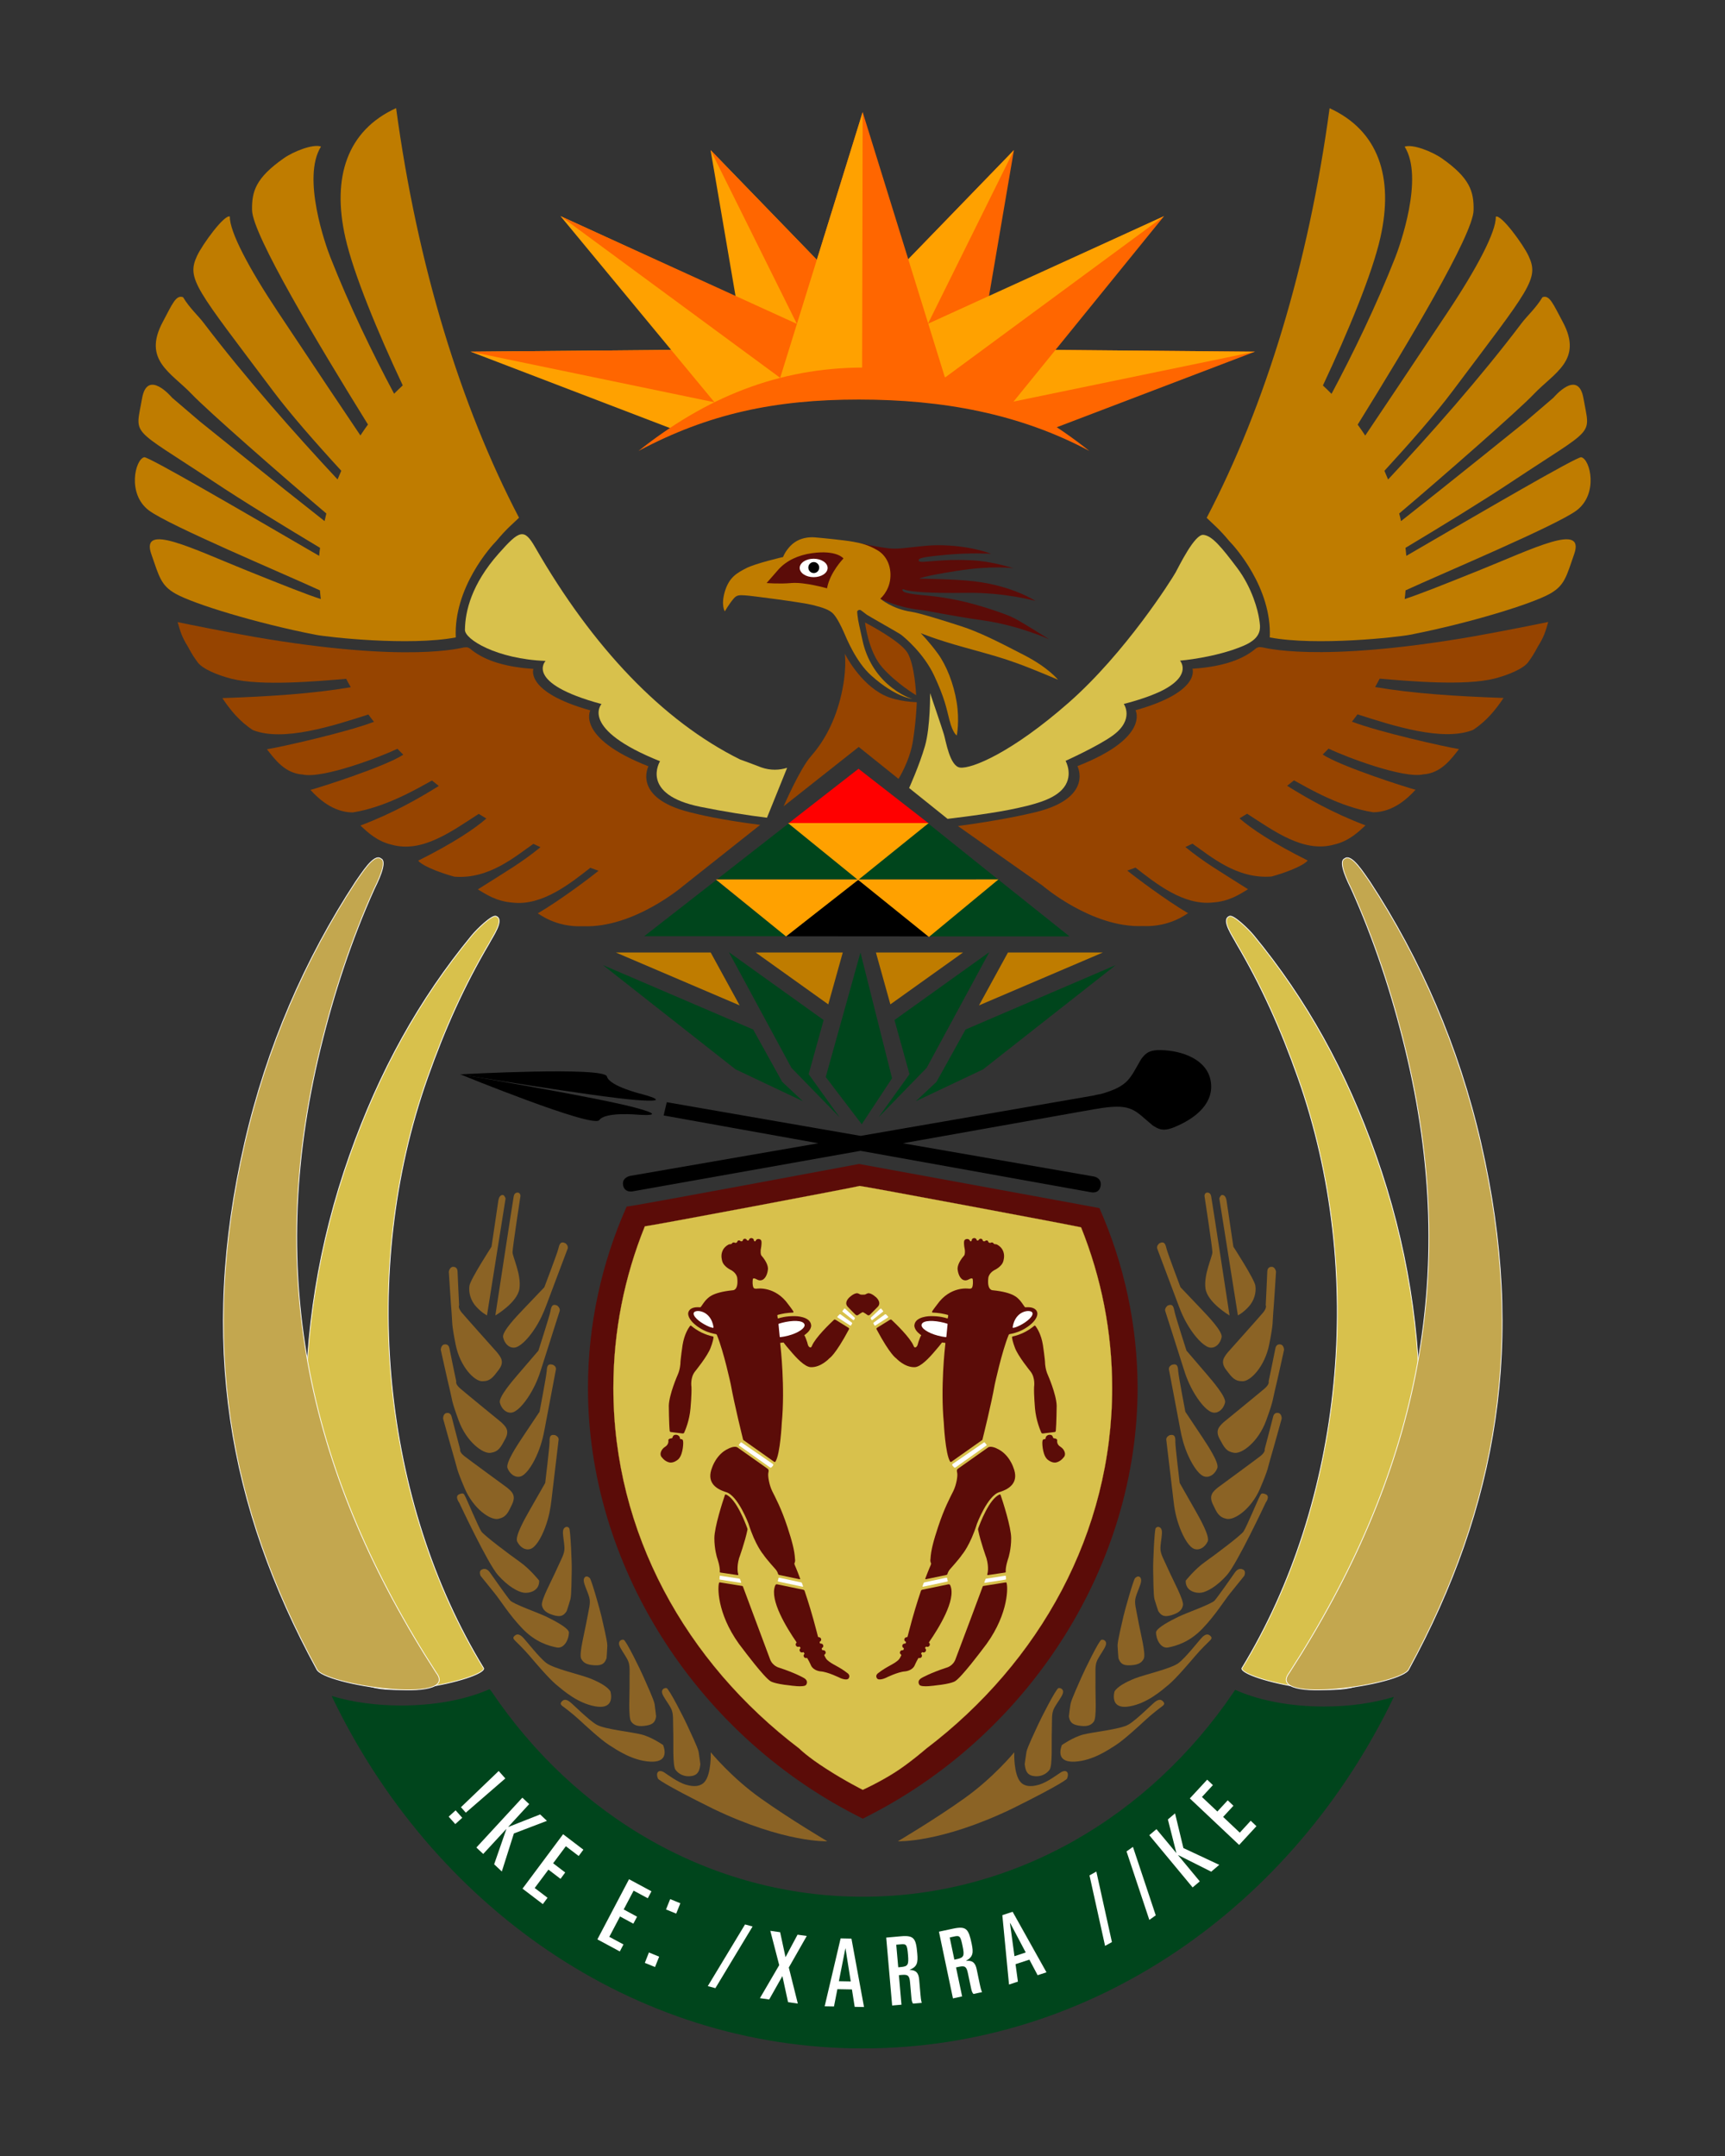 <?xml version="1.0" encoding="UTF-8" standalone="no"?>
<!DOCTYPE svg PUBLIC "-//W3C//DTD SVG 20010904//EN"
"http://www.w3.org/TR/2001/REC-SVG-20010904/DTD/svg10.dtd">
<svg
   xmlns="http://www.w3.org/2000/svg"
   xmlns:xlink="http://www.w3.org/1999/xlink"
   xmlns:a="http://ns.adobe.com/AdobeSVGViewerExtensions/3.0/"
   version="1.0"
   width="3200"
   height="4000"
   viewBox="0 0 3200 4000"
   xml:space="preserve"><rect x="0" y="0" width="3200" height="4000" fill="#333333" stroke="none"/><defs
   id="defs770" /><path
   fill="#FFFFFF"
   d="M1879.6,2464.1c4.5-1.1,6.4-1.8,11.1-4.1c14.2-7,27.1-18.4,23.5-24.3c-3.5-5.9-31.3-4.2-36.3,27  C1877.6,2463.5,1878.5,2464.4,1879.6,2464.1 M1756.5,2456.3c-1.9-0.6-3.8-1.2-5.8-1.7c-18.2-4.7-39-5.2-41.6,3.1  c-2.1,6.7,12,16.1,30.2,20.7c5.1,1.3,10,2.3,14.6,2.8c0.6,0.1,1.2-0.3,1.2-0.9c0.4-4.1,1.8-18.8,2.3-22.8  C1757.5,2456.7,1756.8,2456.4,1756.5,2456.3z"
   id="path772" /><path
   fill="#FFFFFF"
   d="M1321.4,2464.1c-4.4-1.1-6.4-1.8-11.1-4.1c-14.2-7-27.1-18.4-23.5-24.3c3.6-5.9,31.3-4.2,36.4,27  C1323.4,2463.5,1322.5,2464.4,1321.4,2464.1 M1444.5,2456.3c1.8-0.6,3.8-1.2,5.8-1.7c18.2-4.7,39-5.2,41.7,3.1  c2.1,6.7-12.1,16.1-30.2,20.7c-5.1,1.3-10,2.3-14.6,2.8c-0.6,0.1-1.1-0.3-1.2-0.9c-0.4-4.1-1.8-18.8-2.3-22.8  C1443.5,2456.7,1444.2,2456.4,1444.5,2456.3z"
   id="path773" /><polyline
   fill="#FFA100"
   points="1243.9,794.6 1438.8,723.6 1467.7,647.2 873.1,652.5 1243.9,794.6 "
   id="polyline774" /><polyline
   fill="#FF6600"
   points="1335.7,748.5 1467.7,647.2 873.1,652.5 1335.7,748.5 "
   id="polyline775" /><polyline
   fill="#FFA100"
   points="1395.9,733 1641.1,713.3 1710,683.1 1318.2,278.5 1395.9,733 "
   id="polyline776" /><polyline
   fill="#FF6600"
   points="1536.9,719 1710,683.1 1318.2,278.5 1536.9,719 "
   id="polyline777" /><polyline
   fill="#FFA100"
   points="1335.2,758.2 1602,697.8 1634.4,674.1 1039.8,401 1335.2,758.2 "
   id="polyline778" /><polyline
   fill="#FF6600"
   points="1477.3,723.1 1637.5,673.5 1039.8,401 1477.3,723.1 "
   id="polyline779" /><polyline
   fill="#FF6600"
   points="1955.3,794.6 1760.4,723.6 1731.4,647.2 2327.9,652.5 1955.3,794.6 "
   id="polyline780" /><polyline
   fill="#FFA100"
   points="1863.5,748.5 1731.4,647.2 2327.9,652.5 1863.5,748.5 "
   id="polyline781" /><polyline
   fill="#FF6600"
   points="1803.3,733 1558.1,713.3 1489.2,683.1 1880.9,278.5 1803.3,733 "
   id="polyline782" /><polyline
   fill="#FFA100"
   points="1664.8,715 1489.2,683.1 1880.9,278.5 1664.8,715 "
   id="polyline783" /><polyline
   fill="#FF6600"
   points="1870.1,757.5 1597.1,697.8 1566.5,674.1 2159.4,401 1870.1,757.5 "
   id="polyline784" /><polyline
   fill="#FFA100"
   points="1723.7,722.1 1561.7,673.5 2159.4,401 1723.7,722.1 "
   id="polyline785" /><polyline
   fill="#FF6600"
   points="1755.1,707.4 1698,696.4 1639.2,690.7 1587.9,690.4 1529.8,693.9 1444.1,711.5 1600.3,208   1755.1,707.4 "
   id="polyline786" /><polyline
   fill="#FFA100"
   points="1599.3,690 1520,695.4 1444.1,711.3 1600.3,208 1599.3,690 "
   id="polyline787" /><polyline
   fill-rule="evenodd"
   clip-rule="evenodd"
   fill="#00451C"
   points="1835.2,1766.5 1719,1981.2 1629.6,2073.1 1687.2,1992.9   1659.3,1892.5 1835.2,1766.5 "
   id="polyline788" /><polygon
   fill="#00451C"
   points="1330.3,1631.3 1591.3,1631.3 1463.2,1527.5 "
   id="polygon789" /><polygon
   fill="none"
   stroke="#00451C"
   stroke-width="0"
   stroke-miterlimit="3.864"
   points="1330.3,1631.3 1591.3,1631.3   1463.2,1527.5 "
   id="polygon790" /><polygon
   fill="#00451C"
   points="1590.1,1631.3 1851.1,1631.3 1721.3,1527.3 "
   id="polygon791" /><polygon
   fill="none"
   stroke="#00451C"
   stroke-width="0"
   stroke-miterlimit="3.864"
   points="1590.1,1631.3 1851.1,1631.3   1721.3,1527.3 "
   id="polygon792" /><polyline
   fill="#FF0000"
   points="1462.7,1527.5 1723,1527.8 1592.6,1426.3 1462.7,1527.5 "
   id="polyline793" /><polygon
   fill="#00451C"
   points="1195,1737 1458.6,1737 1328.5,1632.9 "
   id="polygon794" /><polygon
   fill="none"
   stroke="#00451C"
   stroke-width="0"
   stroke-miterlimit="3.864"
   points="1195,1737 1458.6,1737 1328.5,1632.9 "
   id="polygon795" /><polygon
   points="1458.8,1737.1 1723.1,1737.3 1592.6,1630.1 "
   id="polygon796" /><polygon
   fill="none"
   stroke="#000000"
   stroke-width="0"
   stroke-miterlimit="3.864"
   points="1458.8,1737.1 1723.1,1737.3   1592.6,1630.1 "
   id="polygon797" /><polygon
   fill="#00451C"
   points="1722.9,1737.3 1984,1737.3 1849.7,1630.1 "
   id="polygon798" /><polygon
   fill="none"
   stroke="#00451C"
   stroke-width="0"
   stroke-miterlimit="3.864"
   points="1722.9,1737.3 1984,1737.3   1849.7,1630.1 "
   id="polygon799" /><path
   fill-rule="evenodd"
   clip-rule="evenodd"
   fill="#5B0C08"
   d="M1587.8,1006.1c0,0,49.1,11.3,69.1,11.8  c20.1,0.5,55.4-6.4,82.7-6.4c59.9,0,98.9,15.9,98.9,15.9s-37.5-2.4-83.7,1.9c-46.2,4.4-51,6.4-50.6,10.7c0.5,4.4,15.7,1.5,32.7,0.5  c16.9-1,28.5-2.5,65.5-1c37,1.5,77.4,14.7,77.4,14.7s-38.2-5.6-104.7,4.9c-66.5,10.5-69.4,14.4-69.4,14.4s63,0.6,100.6,4.9  c72.1,8.3,114.4,36.4,114.4,36.4s-57.3-15.9-127.4-14.9c-70.1,1-102.3-2-113.9-5.4c-2.9-1.9-8.7-1.9-3.4,2.9  c3.4,2.9,18.1,5.1,30.7,6.4c12.6,1.2,35.8,2.7,70.8,10c35.1,7.3,88,24.7,104.7,33.5c16.7,8.8,64.3,38.9,64.3,38.9  s-55.8-25.7-122.8-35.2c-67-9.5-98.2-17.4-118-19.6c-40.6-4.4-73.5-21-73.5-21s19.8-18.6,18.9-42.8c-1-24.2-10.9-39.1-25.1-47.4  C1611.8,1011.9,1587.8,1006.1,1587.8,1006.1"
   id="path800" /><path
   fill="#8B6325"
   d="M2151,2306.5c9.6-4.5,11.1,2.5,13.3,11.2c2.2,8.7,25.6,70.5,25.6,70.5s28.6,29.9,39.6,41.6  c11.1,11.7,38.9,40.6,36.7,51.1c-2.2,10.4-9.4,19.4-19.7,19.4c-10.3,0-24.9-14.7-36.7-31.9c-11.8-17.2-18.7-33.4-23.6-46.8  c-4.9-13.4-39.6-105.4-39.6-105.4C2145.3,2310.4,2151,2306.5,2151,2306.5"
   id="path801" /><path
   fill="#8B6325"
   d="M2277.4,2509.3c-6.7,8.7-14,17.2-3,31.9c11.1,14.7,16,21.4,30.8,21.4c14.8,0,41.1-27.4,49.3-68.3  c8.1-40.9,5.9-41.1,7.4-58c1.5-17,5.2-77,5.2-77s-1.5-9-8.1-9c-6.7,0-8.1,5.5-8.1,9c0,3.5-2.9,62.3-2.9,62.3s2.9,4.3-5.2,14  C2334.6,2445.3,2277.4,2509.3,2277.4,2509.3"
   id="path802" /><path
   fill="#8B6325"
   d="M2270.2,2638.4c-7.9,7.6-16.5,14.8-7.8,31c8.7,16.3,12.5,23.7,27.1,26c14.6,2.3,44.9-20.6,59.2-59.6  c14.3-39.1,12.2-39.7,16.3-56.2c4.1-16.5,17-75.2,17-75.2s-0.1-9.1-6.7-10.1c-6.5-1.1-8.9,4.1-9.4,7.6c-0.5,3.5-12.5,61.1-12.5,61.1  s2.2,4.7-7.3,13C2336.6,2584.2,2270.2,2638.4,2270.2,2638.4"
   id="path803" /><path
   fill="#8B6325"
   d="M2166.3,2422.1c9.8-4,10.9,3,12.7,11.9c1.8,8.9,22,71.8,22,71.8s27,31.4,37.5,43.7  c10.4,12.3,36.8,42.6,34,53c-2.7,10.3-10.4,18.9-20.7,18.4c-10.3-0.5-24.1-16-35-33.8c-10.9-17.8-17-34.3-21.2-48  c-4.2-13.7-34.2-107.4-34.2-107.4C2160.5,2426.3,2166.3,2422.1,2166.3,2422.1"
   id="path804" /><path
   fill="#8B6325"
   d="M2174.6,2531.9c10.2-2.7,10.5,4.4,11.2,13.4c0.7,9,13.1,73.9,13.1,73.9s23,34.5,31.9,47.9  c8.9,13.5,31.3,46.9,27.4,56.8c-4,9.9-12.6,17.5-22.8,15.7c-10.2-1.8-22-18.9-30.7-37.9c-8.7-19-12.7-36.2-15.3-50.3  c-2.5-14.1-21-110.8-21-110.8C2167.7,2534.2,2174.6,2531.9,2174.6,2531.9"
   id="path805" /><path
   fill="#8B6325"
   d="M2259.2,2759.8c-8.3,7.1-17.3,13.9-9.5,30.6c7.8,16.7,11.3,24.3,25.7,27.5c14.5,3.1,45.9-18.2,62.2-56.4  c16.3-38.2,14.2-39,19.1-55.2c4.9-16.3,20.9-74.3,20.9-74.3s0.4-9.1-6.1-10.5c-6.5-1.4-9.1,3.6-9.8,7.1  c-0.7,3.4-15.7,60.3-15.7,60.3s2,4.8-7.9,12.6C2328.2,2709.2,2259.2,2759.8,2259.2,2759.8"
   id="path806" /><path
   fill="#8B6325"
   d="M2170.2,2662.5c10.4-2,10.2,5.1,10.2,14.1c0.1,9,8,74.7,8,74.7s20.6,36,28.5,50.1c8,14.1,28,48.9,23.4,58.6  c-4.6,9.6-13.8,16.6-23.8,14c-10-2.5-20.6-20.4-28-39.9c-7.4-19.6-10.2-37-11.7-51.2c-1.6-14.3-13.3-112-13.3-112  C2163.2,2665.1,2170.2,2662.5,2170.2,2662.5"
   id="path807" /><path
   fill="#8B6325"
   d="M2199.6,2932.5c-0.8,19.4,18.7,23.9,28.8,22.4c10.1-1.5,28.4-11,47.6-32.6c19.2-21.7,72-134.5,72-134.5  s8.9-11.7,0-15.5c-8.9-3.7-8.9,0.2-11.1,3.8c-2.2,3.5-24.9,57.8-30.1,65.3c-5.2,7.5-52.3,42.9-71.2,56.3  C2216.6,2911,2199.6,2932.5,2199.6,2932.5"
   id="path808" /><path
   fill="#8B6325"
   d="M2144.6,3027.6c-0.7,11.9,7.9,31.9,22.7,28.9c14.8-3,39.1-9.7,63.3-34.9c24.1-25.2,40.9-52.6,51.2-65.3  c10.3-12.7,26.4-32.7,26.4-32.7s3.7-8.2-1.5-11.2c-5.2-3-10.9-2.2-16,5.2c-5.2,7.5-31.5,45.1-37.4,51.8  c-5.9,6.7-51.9,22.7-67.3,30.2C2170.4,3007.3,2147.7,3019,2144.6,3027.6"
   id="path809" /><path
   fill="#8B6325"
   d="M2067.4,3138.3c-2.9,12.7-2.6,33.3,29.2,27.3c31.8-6,57.4-28.4,71.4-40.1c14-11.7,38.4-40.6,49.3-53.3  c10.8-12.7,22.7-24.1,27.1-28.4c4.4-4.3,3.7-6.5,0-9.5c-3.7-3-8.1-2.7-14,3c-5.9,5.7-30.3,37.7-44.1,48.1  c-13.8,10.5-62.1,21.2-80.6,28.4C2087.2,3121.1,2072.1,3130,2067.4,3138.3"
   id="path810" /><path
   fill="#8B6325"
   d="M2074.8,3076.4c3.3,9.4,7.9,13.7,21.2,13.2c13.3-0.5,21.8-3.5,25.9-12.6c4.1-9.1-6.9-49.9-10.6-71.2  c-3.7-21.3-7.7-31.4-4.4-42.7c3.3-11.4,9.6-23,10-30.3c0.5-7.3-5.5-11.1-11.3-4.9c-3.1,3.3-19.1,59.8-21.7,71.6  c-2.6,11.8-11,45.6-10.7,53.8C2073.5,3061.5,2074.8,3076.4,2074.8,3076.4"
   id="path811" /><path
   fill="#8B6325"
   d="M2148.7,2989.1c5.4,8.3,10.9,11.4,23.7,7.7c12.8-3.7,20.3-8.8,22.1-18.6c1.8-9.8-18.6-46.7-27.3-66.5  c-8.7-19.8-15-28.6-14.5-40.4c0.5-11.8,3.8-24.7,2.5-31.8c-1.3-7.1-8.6-8.7-11.4-4.1c-2.3,3.9-5,64.9-4.6,77  c0.4,12.1,0.2,46.9,2.5,54.8C2143.9,2974.9,2148.7,2989.1,2148.7,2989.1"
   id="path812" /><path
   fill="#8B6325"
   d="M1969.8,3237.6c-4.5,12.3-7.4,32.7,24.9,30.7c32.2-2,60.4-21.1,75.7-31c15.3-9.9,43-35.6,55.3-46.9  c12.3-11.3,25.4-21.2,30.3-24.8c4.9-3.7,4.5-6,1.1-9.4c-3.3-3.4-7.7-3.8-14.3,1.2c-6.5,5-34.6,33.6-49.6,42.3  c-15,8.7-64.2,13.4-83.4,18.3C1990.7,3222.9,1969.8,3237.6,1969.8,3237.6"
   id="path813" /><path
   fill="#8B6325"
   d="M1982.9,3184.4c1.5,9.8,5.1,15,18.3,17.1c13.2,2.1,22.1,0.7,27.9-7.4c5.8-8.2,2.6-50.3,3.1-71.9  c0.4-21.6-1.7-32.3,3.7-42.8c5.4-10.5,13.7-20.7,15.6-27.8c1.9-7-3.9-10.2-8.2-9.4c-4.4,0.8-31.9,57.5-36.7,68.6  c-4.7,11.1-19.4,42.6-20.7,50.7C1984.5,3169.5,1982.9,3184.4,1982.9,3184.4"
   id="path814" /><path
   fill="#8B6325"
   d="M1900.9,3273.1c1.3,9.9,2.9,19.6,16,21.9c13.1,2.3,24-3.4,30-11.4c5.9-8.1,3.5-50.2,4.3-71.8  c0.7-21.6-1.1-32.4,4.4-42.8c5.6-10.4,14.1-20.5,16.1-27.5c2-7-3.7-10.3-8.1-9.6c-4.4,0.7-33,56.9-37.9,67.9  c-4.9,11-20.1,42.2-21.5,50.3C1902.8,3258.3,1900.9,3273.1,1900.9,3273.1"
   id="path815" /><path
   fill="#8B6325"
   d="M1665.6,3416.1c0,0,78.8,3.5,211.6-60.3c96.1-47.6,102-55.6,102-55.6s2.9-6,1.4-10.5  c-1.4-4.5-6.6-5.2-12.6-1.5c-5.9,3.7-25.1,18.4-40.4,22.9c-15.3,4.5-27.2,3.4-34.5-5c-13.1-14.9-11.6-55.1-11.6-55.1  s-38.2,46.8-92.6,85.5C1734.6,3375.3,1665.6,3416.1,1665.6,3416.1"
   id="path816" /><path
   fill="#8B6325"
   d="M2239.6,2212.5c5.3,0.4,6.4,3.8,7.2,6.9c0.8,3,34.1,221.2,34.1,221.2s-40.8-23.9-44.6-49.8  c-3.8-25.9,12.8-59.1,12.8-67.6c0-8.5-14.7-104.5-14.7-104.5S2234.3,2212.9,2239.6,2212.5"
   id="path817" /><path
   fill="#8B6325"
   d="M2266.5,2217.1c5.3-0.8,7.9,5,8.7,9.5c0.7,4.6,12.8,86.4,12.8,86.4s39,60.1,40.8,72.3  c1.9,12.2-1.9,27.5-12.4,39c-10.6,11.6-20,16.1-20,16.1l-34.5-217C2261.9,2223.6,2263.5,2218.2,2266.5,2217.1"
   id="path818" /><path
   fill="#8B6325"
   d="M1048.8,2306.5c-9.6-4.5-11.1,2.5-13.3,11.2c-2.2,8.7-25.7,70.5-25.7,70.5s-28.6,29.9-39.7,41.6  c-11.1,11.7-39,40.6-36.8,51.1c2.2,10.4,9.4,19.4,19.8,19.4c10.3,0,24.9-14.7,36.7-31.9c11.8-17.2,18.7-33.4,23.7-46.8  c4.9-13.4,39.7-105.4,39.7-105.4C1054.5,2310.4,1048.8,2306.5,1048.8,2306.5"
   id="path819" /><path
   fill="#8B6325"
   d="M922.3,2509.3c6.7,8.7,14.1,17.2,3,31.9s-16,21.4-30.8,21.4c-14.8,0-41.2-27.4-49.3-68.3  c-8.1-40.9-5.9-41.1-7.4-58c-1.5-17-5.2-77-5.2-77s1.5-9,8.1-9c6.6,0,8.1,5.5,8.1,9c0,3.5,2.9,62.3,2.9,62.3s-2.9,4.3,5.2,14  C865.1,2445.3,922.3,2509.3,922.3,2509.3"
   id="path820" /><path
   fill="#8B6325"
   d="M929.5,2638.4c7.9,7.6,16.5,14.8,7.9,31c-8.7,16.3-12.5,23.7-27.1,26c-14.6,2.3-44.9-20.6-59.3-59.6  c-14.4-39.1-12.2-39.7-16.3-56.2c-4.1-16.5-17-75.2-17-75.2s0.1-9.1,6.7-10.1c6.6-1.1,8.9,4.1,9.4,7.6c0.5,3.5,12.6,61.1,12.6,61.1  s-2.3,4.7,7.3,13C863.1,2584.2,929.5,2638.4,929.5,2638.4"
   id="path821" /><path
   fill="#8B6325"
   d="M1033.5,2422.1c-9.8-4-11,3-12.7,11.9c-1.8,8.9-22,71.8-22,71.8s-27,31.4-37.5,43.7  c-10.5,12.3-36.8,42.6-34,53c2.8,10.3,10.4,18.9,20.7,18.4c10.3-0.5,24.1-16,35-33.8c10.9-17.8,17-34.3,21.2-48  c4.3-13.7,34.2-107.4,34.2-107.4C1039.3,2426.3,1033.5,2422.1,1033.5,2422.1"
   id="path822" /><path
   fill="#8B6325"
   d="M1025.2,2531.9c-10.2-2.7-10.5,4.4-11.2,13.4c-0.7,9-13.1,73.9-13.1,73.9s-23,34.5-32,47.9  c-8.9,13.5-31.4,46.9-27.4,56.8c4,9.9,12.6,17.5,22.8,15.7c10.2-1.8,22-18.9,30.7-37.9c8.7-19,12.7-36.2,15.3-50.3  c2.6-14.1,21-110.8,21-110.8C1032.1,2534.2,1025.2,2531.9,1025.2,2531.9"
   id="path823" /><path
   fill="#8B6325"
   d="M940.6,2759.9c8.3,7.1,17.3,13.8,9.5,30.6c-7.8,16.7-11.3,24.3-25.7,27.4c-14.5,3.1-45.9-18.2-62.3-56.4  c-16.4-38.3-14.2-39-19.2-55.2c-4.9-16.3-20.9-74.2-20.9-74.2s-0.4-9.1,6.1-10.5c6.5-1.4,9.1,3.7,9.8,7.1  c0.7,3.4,15.7,60.3,15.7,60.3s-2,4.8,7.9,12.6C871.4,2709.3,940.6,2759.9,940.6,2759.9"
   id="path824" /><path
   fill="#8B6325"
   d="M1029.6,2662.5c-10.4-2-10.2,5.1-10.2,14.1c-0.1,9-8,74.7-8,74.7s-20.6,36-28.6,50.1  c-8,14.1-28.1,48.9-23.4,58.6c4.7,9.6,13.8,16.6,23.8,14c10.1-2.5,20.7-20.4,28-39.9c7.4-19.6,10.2-37,11.8-51.2  c1.6-14.3,13.3-112,13.3-112C1036.7,2665.1,1029.6,2662.5,1029.6,2662.5"
   id="path825" /><path
   fill="#8B6325"
   d="M1000.2,2932.5c0.8,19.4-18.7,23.9-28.8,22.4c-10.1-1.5-28.4-11-47.6-32.6c-19.2-21.7-72-134.5-72-134.5  s-8.9-11.7,0-15.5c8.9-3.7,8.9,0.2,11.1,3.8c2.2,3.5,24.9,57.8,30.1,65.3c5.2,7.5,52.3,42.9,71.3,56.3  C983.2,2911,1000.2,2932.5,1000.2,2932.5"
   id="path826" /><path
   fill="#8B6325"
   d="M1055.3,3027.6c0.7,11.9-7.9,31.9-22.7,28.9c-14.8-3-39.2-9.7-63.4-34.9c-24.2-25.2-41-52.6-51.3-65.3  c-10.3-12.7-26.4-32.7-26.4-32.7s-3.7-8.2,1.5-11.2c5.2-3,10.9-2.2,16,5.2c5.2,7.5,31.6,45.1,37.5,51.8c5.9,6.7,51.9,22.7,67.4,30.2  C1029.4,3007.3,1052.1,3019,1055.3,3027.6"
   id="path827" /><path
   fill="#8B6325"
   d="M1132.5,3138.3c3,12.7,2.6,33.3-29.2,27.3c-31.8-6-57.5-28.4-71.5-40.1c-14-11.7-38.5-40.6-49.3-53.3  c-10.9-12.7-22.7-24.1-27.1-28.4c-4.4-4.3-3.7-6.5,0-9.5c3.7-3,8.1-2.7,14.1,3c5.9,5.7,30.3,37.7,44.1,48.1  c13.8,10.5,62.2,21.2,80.7,28.4C1112.7,3121.1,1127.9,3130,1132.5,3138.3"
   id="path828" /><path
   fill="#8B6325"
   d="M1125.2,3076.4c-3.3,9.4-7.9,13.7-21.2,13.2c-13.3-0.5-21.8-3.5-26-12.6c-4.1-9.1,6.9-49.9,10.6-71.2  c3.7-21.3,7.7-31.4,4.4-42.7c-3.3-11.4-9.6-23-10.1-30.3c-0.5-7.3,5.5-11.1,11.3-4.9c3.1,3.3,19.1,59.8,21.7,71.6  c2.5,11.8,11,45.6,10.7,53.8C1126.4,3061.5,1125.2,3076.4,1125.2,3076.4"
   id="path829" /><path
   fill="#8B6325"
   d="M1051.2,2989.1c-5.4,8.3-10.9,11.4-23.7,7.7c-12.8-3.7-20.4-8.8-22.2-18.6c-1.8-9.8,18.6-46.7,27.3-66.5  c8.7-19.8,15-28.6,14.5-40.4c-0.5-11.8-3.8-24.7-2.5-31.8c1.3-7.1,8.6-8.7,11.4-4.1c2.3,3.9,5,64.9,4.6,77  c-0.4,12.1-0.2,46.9-2.5,54.8C1056,2974.9,1051.2,2989.1,1051.2,2989.1"
   id="path830" /><path
   fill="#8B6325"
   d="M1230.2,3237.6c4.5,12.3,7.4,32.7-24.8,30.7c-32.3-2-60.4-21.1-75.8-31c-15.4-9.9-43.1-35.6-55.4-46.9  c-12.3-11.3-25.4-21.2-30.4-24.8c-4.9-3.7-4.4-6-1.1-9.4c3.3-3.4,7.8-3.8,14.3,1.2c6.6,5,34.6,33.6,49.6,42.3  c15,8.7,64.3,13.4,83.5,18.3C1209.3,3222.9,1230.2,3237.6,1230.2,3237.6"
   id="path831" /><path
   fill="#8B6325"
   d="M1217.1,3184.4c-1.4,9.8-5.1,15-18.3,17.1c-13.2,2.1-22.1,0.7-27.9-7.4c-5.8-8.2-2.7-50.3-3-71.9  c-0.4-21.6,1.7-32.3-3.7-42.8c-5.4-10.5-13.7-20.7-15.6-27.8c-1.8-7,3.9-10.2,8.3-9.4c4.4,0.8,32,57.5,36.7,68.6  c4.8,11.1,19.4,42.6,20.7,50.7C1215.5,3169.5,1217.1,3184.4,1217.1,3184.4"
   id="path832" /><path
   fill="#8B6325"
   d="M1299.2,3273.1c-1.3,9.9-2.9,19.6-16,21.9c-13.1,2.3-24.1-3.4-30-11.4c-5.9-8.1-3.5-50.2-4.3-71.8  c-0.8-21.6,1.1-32.4-4.4-42.8c-5.6-10.4-14.1-20.5-16.1-27.5c-2-7,3.7-10.3,8.1-9.6c4.4,0.7,33,56.9,37.9,67.9  c4.9,11,20.1,42.2,21.6,50.3C1297.3,3258.3,1299.2,3273.1,1299.2,3273.1"
   id="path833" /><path
   fill="#8B6325"
   d="M1534.7,3416.1c0,0-78.9,3.5-211.8-60.3c-96.2-47.6-102.1-55.6-102.1-55.6s-3-6-1.5-10.5  c1.5-4.5,6.7-5.2,12.6-1.5c5.9,3.7,25.1,18.4,40.4,22.9c15.3,4.5,27.2,3.4,34.6-5c13.1-14.9,11.6-55.1,11.6-55.1  s38.2,46.8,92.7,85.5C1465.7,3375.3,1534.7,3416.1,1534.7,3416.1"
   id="path834" /><path
   fill="#8B6325"
   d="M960.2,2212.5c-5.3,0.4-6.4,3.8-7.2,6.9c-0.8,3-34.1,221.2-34.1,221.2s40.9-23.9,44.7-49.8  c3.8-25.9-12.8-59.1-12.8-67.6c0-8.5,14.7-104.5,14.7-104.5S965.5,2212.9,960.2,2212.5"
   id="path835" /><path
   fill="#8B6325"
   d="M933.3,2217.1c-5.3-0.8-7.9,5-8.7,9.5c-0.8,4.6-12.8,86.4-12.8,86.4s-39,60.1-40.9,72.3  c-1.9,12.2,1.9,27.5,12.5,39c10.6,11.6,20,16.1,20,16.1l34.5-217C937.8,2223.6,936.3,2218.2,933.3,2217.1"
   id="path836" /><path
   fill="#964400"
   d="M1453.6,1496l139.4-110.2l73.8,59.2c0,0,21.1-33.2,26.9-71.1c5.9-37.9,7-71.1,7-71.1s-36-0.7-60.9-13  c-45.7-22.5-72.6-77-72.6-77s4.7,32-8.2,82.9c-12.9,50.9-35.1,85.3-55,107.8C1484,1426.1,1453.6,1496,1453.6,1496z"
   id="path837" /><path
   fill="none"
   stroke="#8B6325"
   stroke-width="0"
   stroke-miterlimit="3.864"
   d="M1453.6,1496l139.4-110.2l73.8,59.2  c0,0,21.1-33.2,26.9-71.1c5.9-37.9,7-71.1,7-71.1s-36-0.7-60.9-13c-45.7-22.5-72.6-77-72.6-77s4.7,32-8.2,82.9  c-12.9,50.9-35.1,85.3-55,107.8C1484,1426.1,1453.6,1496,1453.6,1496z"
   id="path838" /><path
   fill="#964400"
   d="M1604.7,1154.9c0,0,5.8,53.3,31.6,82.9c25.7,29.6,63.2,52.1,63.2,52.1s-2.3-56.8-16.4-79.4  C1669,1188.1,1604.7,1154.9,1604.7,1154.9z"
   id="path839" /><path
   fill="none"
   stroke="#8B6325"
   stroke-width="0"
   stroke-miterlimit="3.864"
   d="M1604.7,1154.9c0,0,5.8,53.3,31.6,82.9  c25.7,29.6,63.2,52.1,63.2,52.1s-2.3-56.8-16.4-79.4C1669,1188.1,1604.7,1154.9,1604.7,1154.9z"
   id="path840" /><path
   fill="#D8C14C"
   d="M1725.4,1285.9c0,0,0.7,62.5-9.5,98.1c-10.3,35.7-29.4,78-29.4,78l71.3,57.2c0,0,71.3-8.2,115.3-17  c44.1-8.9,78.1-17.9,96.3-36.4c24.2-24.6,7.3-54.2,7.3-54.2s59.9-27,87.4-46.9c41.1-29.7,20.6-58.7,20.6-58.7s46-11.1,75-26.8  c52.1-28.3,29.3-53.5,29.3-53.5s65.2-5.3,117.6-27.5c36.7-15.6,31.4-35,29.2-49.9c-2.1-14.8-12.5-57.2-41.1-95.1  c-28.6-37.9-46.2-59.4-62.4-60.9c-16.2-1.5-44.9,57.8-51.5,69.8c-6.6,11.9-92.6,148.7-198.4,241.6  c-105.8,92.9-179.9,122.9-201.3,120.4c-19.2-2.2-26.5-49.9-30.1-61.7C1747.5,1350.6,1725.4,1285.9,1725.4,1285.9"
   id="path841" /><path
   fill-rule="evenodd"
   clip-rule="evenodd"
   fill="#BF7C00"
   d="M1344.6,1134.2c0,0,7.8-13.5,16.4-23.7c5.9-7,11.1-6.5,21.7-5.9  c10.5,0.6,106,13,124.7,17.8c18.8,4.7,31.6,8.9,38.6,16.6c7,7.7,14.6,23.1,19.3,33.8c4.7,10.7,22.3,54.9,50.9,80.5  c45.7,40.9,76.1,43.3,76.1,43.3s-21.1-5.4-46.3-27.8c-25.1-22.5-39.8-52.1-45.7-79.4c-5.9-27.3-8.4-36.2-9.6-47.9  c-0.5-4.5-1-7.1,0.1-8.3c1.2-1.2,3.1-1.9,4.8-1.6c1.7,0.3,8.5,6.1,12.1,8.7c3.7,2.7,58.1,33.2,63.4,37c5.3,3.8,42.2,34.1,61.8,76.1  c19.6,42.1,22.3,58.6,28.4,82.6c6.7,25.8,13.7,28.4,13.7,28.4s5.3-27.2-0.3-61.6c-5.6-34.3-18.8-67.8-34.6-89.7  c-15.8-21.9-32.2-38.5-32.2-38.5s26.4,11.3,79.7,26.1c53.3,14.8,70.8,19.5,100.1,30.2c29.3,10.6,75,30.2,75,30.2  s-17.4-22.2-62.7-45.6c-46.9-24.3-82.6-42.6-117.7-53.9c-35.1-11.3-75.3-24-92.5-26.7c-35.1-5.3-56.8-24.2-56.8-24.2  s16-13.2,18.5-36.9c2.5-23.7-7.4-43.4-23.9-53c-16.5-9.6-28.5-12.7-45-15.7c-16.5-3-58.4-7.1-70.9-8.1c-12.6-1-26.4,1.5-37.5,9.1  c-11,7.6-19,20.2-21.5,27.3c0,0-50.9,11.7-68.5,20.8c-17.5,9.1-31.4,16.7-39.5,43C1337,1123.3,1344.6,1134.2,1344.6,1134.2"
   id="path842" /><polyline
   fill="#00451C"
   points="1596.2,1767.2 1531.8,1998.2 1598.6,2085.8 1654.8,2000.5 1596.2,1767.2 "
   id="polyline843" /><polyline
   fill-rule="evenodd"
   clip-rule="evenodd"
   fill="#00451C"
   points="1352.1,1766.5 1468.2,1981.2 1557.7,2073.1   1500.1,1992.9 1527.9,1892.5 1352.1,1766.5 "
   id="polyline844" /><polyline
   fill="#00451C"
   points="1489.4,2043.1 1451,2007.1 1397.1,1910 1118.5,1790.5 1364.4,1983.9 1489.4,2043.1 "
   id="polyline845" /><polyline
   fill="#BF7C00"
   points="1142.5,1767.2 1372.1,1865.3 1318.4,1767.2 1142.5,1767.2 "
   id="polyline846" /><polyline
   fill="#BF7C00"
   points="1401.9,1767.2 1536.5,1863.4 1563.4,1767.2 1401.9,1767.2 "
   id="polyline847" /><polyline
   fill="#00451C"
   points="1698.9,2043.1 1737.3,2007.1 1791.2,1910 2069.8,1790.5 1823.8,1983.9 1698.9,2043.1 "
   id="polyline848" /><polyline
   fill="#BF7C00"
   points="2045.8,1767.2 1816.1,1865.3 1869.8,1767.2 2045.8,1767.2 "
   id="polyline849" /><polyline
   fill="#BF7C00"
   points="1786.4,1767.2 1651.7,1863.4 1624.9,1767.2 1786.4,1767.2 "
   id="polyline850" /><polyline
   fill="#FFA100"
   points="1722.8,1527 1461.7,1527 1591.8,1632.7 1722.8,1527 "
   id="polyline851" /><polyline
   fill="#FFA100"
   points="1593,1631.7 1328,1631.7 1458.1,1737.3 1593,1631.7 "
   id="polyline852" /><polyline
   fill="#FFA100"
   points="1852.2,1631.6 1591,1631.7 1723.2,1738.3 1852.2,1631.6 "
   id="polyline853" /><path
   fill="#FFFFFF"
   d="M1866.7,2928.6c-0.1-1.7-0.3-3.2-0.3-4.7c0-0.2-0.1-0.5-0.4-0.7c-0.3-0.2-0.9-0.2-0.9-0.2l-34.8,5.3  c0,0-0.7,0-1.2,0.4c-0.5,0.4-0.6,1-0.6,1l-1.9,5.2c0,0-0.2,0.6,0.1,0.9c0.3,0.3,0.9,0.2,0.9,0.2l38.2-6c0,0,0.5-0.1,0.8-0.4  C1866.8,2929.4,1866.8,2928.8,1866.7,2928.6"
   id="path854" /><path
   fill="#FFFFFF"
   d="M1769.8,2721.2c1.5,1.5,1.7,1.3,2.3,1.3c0.6,0,1.2-0.5,1.2-0.5l56.8-40.3c0,0,0.6-0.5,0.8-0.8  c0.2-0.4-0.2-0.9-0.3-1c-1.1-1.4-2.2-2.7-3-3.9c-0.1-0.1-0.4-0.6-1-0.6c-0.7,0-2.5,1.5-2.5,1.5l-56,38.5c0,0-1.1,0.5-1,2  C1767.1,2718.4,1768.4,2719.6,1769.8,2721.2"
   id="path855" /><path
   fill="#FFFFFF"
   d="M1713.8,2936.9c-0.6,1.8-1,2.9-1.7,4.8c-0.1,0.2-0.4,0.9-0.2,1.3c0.3,0.4,0.9,0.2,0.9,0.2l44.1-9.4  c0,0,1.2-0.2,1.6-0.6c0.6-0.6,0-1.6-0.2-2.2c-0.5-1.5-0.6-1.7-0.7-3.1c0-0.2-0.1-0.8-0.9-1.2c-0.8-0.3-1.8,0-1.8,0l-39.1,8.5  c0,0-0.8,0.1-1.3,0.5C1714,2936.2,1713.9,2936.7,1713.8,2936.9"
   id="path856" /><path
   fill="#FFFFFF"
   d="M1335.4,2928.6c0.1-1.7,0.3-3.2,0.3-4.7c0-0.2,0.1-0.5,0.4-0.7c0.3-0.2,0.9-0.2,0.9-0.2l34.8,5.3  c0,0,0.6,0,1.1,0.4c0.5,0.4,0.7,1,0.7,1l1.9,5.2c0,0,0.2,0.6-0.1,0.9c-0.3,0.3-0.9,0.2-0.9,0.2l-38.2-6c0,0-0.5-0.1-0.8-0.4  C1335.3,2929.4,1335.3,2928.8,1335.4,2928.6"
   id="path857" /><path
   fill="#FFFFFF"
   d="M1432.4,2721.2c-1.5,1.5-1.8,1.3-2.4,1.3c-0.6,0-1.2-0.5-1.2-0.5l-56.9-40.3c0,0-0.6-0.5-0.8-0.8  c-0.2-0.4,0.3-0.9,0.4-1c1.1-1.4,2.2-2.7,3-3.9c0.1-0.1,0.4-0.6,1-0.6c0.7,0,2.5,1.5,2.5,1.5l56,38.5c0,0,1.1,0.5,1,2  C1435,2718.4,1433.7,2719.6,1432.4,2721.2"
   id="path858" /><path
   fill="#FFFFFF"
   d="M1488.3,2936.9c0.6,1.8,1,2.9,1.7,4.8c0,0.2,0.4,0.9,0.1,1.3c-0.2,0.4-0.9,0.2-0.9,0.2l-44.1-9.4  c0,0-1.2-0.2-1.5-0.6c-0.6-0.6,0-1.6,0.2-2.2c0.6-1.5,0.6-1.7,0.8-3.1c0-0.2,0.1-0.8,0.9-1.2c0.8-0.3,1.8,0,1.8,0l39.1,8.5  c0,0,0.8,0.1,1.3,0.5C1488.1,2936.2,1488.2,2936.7,1488.3,2936.9"
   id="path859" /><path
   fill="#FFFFFF"
   d="M1620.8,2454.8c0.6,1.1,1.2,2.2,1.8,3.2c0.1,0.2,0.4,0.7,0.9,0.7c0.6,0.1,1.2-0.3,1.2-0.3l22.7-14.6  c0,0,0.8-0.2,0.9-1.1c0-0.7-0.6-1.2-0.8-1.5c-0.9-0.9-1.9-1.9-2.9-3c-0.2-0.2-0.7-0.5-1.3-0.5c-0.6,0-1.3,0.4-1.3,0.4l-20.5,14.9  c0,0-0.5,0.4-0.6,0.8C1620.5,2454.3,1620.7,2454.7,1620.8,2454.8"
   id="path860" /><path
   fill="#FFFFFF"
   d="M1615.8,2445.7c0.6,0.9,0.7,1.4,1.3,2.5c0.1,0.2,0.3,0.5,0.8,0.5c0.6,0,1.1-0.3,1.1-0.3l19-15.1  c0,0,0.6-0.5,0.8-0.8c0.2-0.4-0.2-0.9-0.3-1c-1.2-1.4-2.2-2.7-3-3.8c-0.1-0.2-0.4-0.7-1-0.6c-0.6,0.1-1.2,0.6-1.2,0.6l-17.1,16.1  c0,0-0.6,0.4-0.7,1C1615.5,2445.2,1615.7,2445.5,1615.8,2445.7"
   id="path861" /><path
   fill="#FFFFFF"
   d="M1581.3,2454.8c-0.6,1.1-1.2,2.2-1.8,3.2c-0.1,0.2-0.4,0.7-0.9,0.7c-0.5,0.1-1.1-0.3-1.1-0.3l-22.7-14.6  c0,0-0.7-0.2-0.8-1.1c-0.1-0.7,0.5-1.2,0.8-1.5c0.9-0.9,1.9-1.9,3-3c0.1-0.2,0.7-0.5,1.3-0.5c0.6,0,1.2,0.4,1.2,0.4l20.5,14.9  c0,0,0.5,0.4,0.7,0.8C1581.6,2454.3,1581.4,2454.7,1581.3,2454.8"
   id="path862" /><path
   fill="#FFFFFF"
   d="M1586.3,2445.7c-0.6,0.9-0.7,1.4-1.4,2.5c-0.1,0.2-0.3,0.5-0.8,0.5c-0.7,0-1.1-0.3-1.1-0.3l-18.9-15.1  c0,0-0.6-0.5-0.8-0.8c-0.2-0.4,0.2-0.9,0.4-1c1.2-1.4,2.2-2.7,3-3.8c0.1-0.2,0.4-0.7,1-0.6c0.6,0.1,1.2,0.6,1.2,0.6l17.1,16.1  c0,0,0.6,0.4,0.6,1C1586.6,2445.2,1586.4,2445.5,1586.3,2445.7"
   id="path863" /><path
   d="M1998.4,2063.5l-323.5,57.6l354.7,61.7c0,0,14.9,2.7,12.1,17.7c-2.8,15-17.6,11.5-17.6,11.5l-427.8-76.9l-421.9,75.1  c0,0-15.3,3.7-18.4-10.8c-3.1-14.5,12.5-17.7,12.5-17.7l349.6-60.6l-287-51.6l5.8-24.6l359.6,62.5l431.1-74.7  c5.3-1.3,10.1-2.3,14.6-3c51.8-14.7,53.5-28.6,74.6-64.5c6.6-8.5,12.3-17.4,35.7-17c40.9,0.7,86.4,17.5,93.4,57.1  c7,39.9-25.5,68.9-68.4,86.3c-21.7,8.8-30.1,1.9-39.3-3.7c-32.7-27.1-37.5-40.4-93.7-32.3c-3.6,0.8-8.9,1.4-13,2.1L1998.4,2063.5"
   id="path864" /><path
   fill="#5B0C08"
   d="M1593.6,2159.5c0,0,446.4,81.7,445.9,81.9c45.7,103.2,70.8,217.5,70.8,333.8c0,326.3-197.4,638.3-496.2,792  l-13.6,7l-13.6-7c-298.8-153.8-496.2-465.8-496.2-792c0-117.4,25.4-232.7,71.8-336.7C1163.7,2240.1,1593.6,2159.5,1593.6,2159.5"
   id="path865" /><path
   fill="#D8C14C"
   d="M1137.9,2575c0-105.4,20.6-206.4,58.4-299.9c-0.2,1.6,398.4-73.8,398.4-74.8c1.7-0.7,413.7,76.4,410.8,76.9  c37.3,92.9,57.6,193.2,57.6,297.8c0,268.6-134.1,508.9-345.1,669.3c0,0-30.8,26.8-58.8,44.5c-28,17.8-58.7,31.8-58.7,31.8  s-31.3-15.6-67.4-38.8c-36.1-23.1-50.1-37.6-50.1-37.6C1272,3083.9,1137.9,2843.6,1137.9,2575"
   id="path866" /><path
   fill="none"
   stroke="#D8C14C"
   stroke-width="0.247"
   stroke-miterlimit="3.864"
   d="M1137.9,2575c0-105.4,20.6-206.4,58.4-299.9  c-0.2,1.6,398.4-73.8,398.4-74.8c1.7-0.7,413.7,76.4,410.8,76.9c37.3,92.9,57.6,193.2,57.6,297.8c0,268.6-134.1,508.9-345.1,669.3  c0,0-30.8,26.8-58.8,44.5c-28,17.8-58.7,31.8-58.7,31.8s-31.3-15.6-67.4-38.8c-36.1-23.1-50.1-37.6-50.1-37.6  C1272,3083.9,1137.9,2843.6,1137.9,2575z"
   id="path867" /><path
   fill="#D8C14C"
   d="M897.3,3095.3c-188.1-307.9-232-734.6-104.4-1095.4c32.4-91.6,68.1-171,114.2-249.2  c6.5-12.8,29.5-44.7,13.2-50.7c-7.2-3.5-35.6,24.1-45,35.6c-97.7,118.8-171.1,250.9-226.8,408.4C532.6,2471.4,545,2813.5,659,3108  C683.4,3165.5,899.1,3114.9,897.3,3095.3z"
   id="path868" /><path
   fill="none"
   stroke="#FFFFFF"
   stroke-width="1.368"
   stroke-linecap="round"
   stroke-linejoin="round"
   stroke-miterlimit="3.864"
   d="  M897.3,3095.3c-188.1-307.9-232-734.6-104.4-1095.4c32.4-91.6,68.1-171,114.2-249.2c6.5-12.8,29.5-44.7,13.2-50.7  c-7.2-3.5-35.6,24.1-45,35.6c-97.7,118.8-171.1,250.9-226.8,408.4C532.6,2471.4,545,2813.5,659,3108  C683.4,3165.5,899.1,3114.9,897.3,3095.3z"
   id="path869" /><path
   fill="#C3A74F"
   d="M809.4,3103.6C574.7,2740.4,490.6,2371.7,594,1946.1c25.2-104,58.1-203.3,100-296.5  c4.6-9.5,26-51.3,12.5-56.5c-12.9-10.4-36.4,28.7-46.4,42.4c-94.1,143.5-165.2,306.8-206.2,485.2c-84.7,368.1-30.3,674.7,133.6,976  C599.1,3125.9,855.2,3163.2,809.4,3103.6z"
   id="path870" /><path
   fill="none"
   stroke="#FFFFFF"
   stroke-width="1.368"
   stroke-linecap="round"
   stroke-linejoin="round"
   stroke-miterlimit="3.864"
   d="  M809.4,3103.6C574.7,2740.4,490.6,2371.7,594,1946.1c25.2-104,58.1-203.3,100-296.5c4.6-9.5,26-51.3,12.5-56.5  c-12.9-10.4-36.4,28.7-46.4,42.4c-94.1,143.5-165.2,306.8-206.2,485.2c-84.7,368.1-30.3,674.7,133.6,976  C599.1,3125.9,855.2,3163.2,809.4,3103.6z"
   id="path871" /><path
   d="M1183.7,2068.1c0,0-60.8-5.9-72,10c-11.2,15.9-258.1-85-258.1-85s245.8,41.6,319.8,60.6  C1248.3,2073.1,1183.7,2068.1,1183.7,2068.1"
   id="path872" /><path
   d="M1192.2,2030.3c0,0-61.6-14.6-66.4-33.2c-4.9-18.6-272.2-3.9-272.2-3.9s248.5,41.3,324.8,47.5  C1255.7,2046.9,1192.2,2030.3,1192.2,2030.3"
   id="path873" /><path
   fill="#BF7C00"
   d="M2280.4,1003.9c9.5,9.4,79.3,86.5,75.1,178.7c86.3,16.3,237.1-0.4,260.5-5c109.4-21.4,224.7-56.8,259-75.9  c27.7-15.5,30.8-32.3,45.2-73.6c20.7-59.3-75.2-10.6-178.1,30.8c-66.9,26.9-110.7,44.3-136.3,52.5c0.6-5.3,1.2-10.7,1.6-16.1  c69.3-31.9,280.5-120.6,317.3-148.3c40.8-30.8,25.5-94.7,8.7-98.7c-7.4-1.8-184.8,101.7-324.6,183c-0.4-4.9-0.9-9.8-1.5-14.9  c67.5-40.5,142.6-86.4,197.5-122.9c157-104.3,145.1-82.6,132.7-154.2c-9.8-56.5-55.7-1.5-55.7-1.5l-51.1,43.8  c0,0-144.9,117-231.7,185.2c-1-4.7-2.1-9.3-3.4-14.1c84.8-71.8,221.7-192,249.5-221.3c38.1-40.1,92.2-63.2,53.8-134.4  c-17.1-31.7-24.2-50.7-37.5-45.6c-12.1,20.1-28.5,34.7-38.5,47.9c-76.7,101.6-170.2,207.1-247.9,290.3c-2.1-5.3-4.4-10.7-6.8-16.1  c48.4-52.7,95.4-106.5,125.3-146.4c144.7-192.9,162.2-209.1,142.1-252.3c-9.9-21.3-51-77.6-60.8-72.8c0.9,27.7-35.4,96.2-89.2,177  c-75.5,113.5-121.2,181.9-153,229.1c-4.5-6.8-9.1-13.6-14-20.3c94-151.6,214-352.3,215-397.5c0.7-34.9-6.7-59.8-58.4-96.2  c-18.4-13-54.7-27.3-69.5-22c36.4,57.6-9.3,184.9-17.4,205.5c-35.5,90.2-78.3,178.2-118.2,253.1c-5.1-5.2-10.5-10.4-16-15.5  c46.2-98.3,91.4-206.9,106.6-274.4c25.2-111.9-3.4-198.5-94.2-240c-39.4,291.1-119.3,551.9-228,759.9c1.2,1.1,2.3,2.2,3.4,3.3  C2249,971.2,2261.4,980.9,2280.4,1003.9"
   id="path874" /><path
   fill="#BF7C00"
   d="M920.6,1003.9c-9.5,9.4-79.3,86.5-75.1,178.7c-86.3,16.3-237.1-0.4-260.5-5c-109.4-21.4-224.7-56.8-259-75.9  c-27.8-15.5-30.8-32.3-45.3-73.6c-20.7-59.3,75.2-10.6,178.2,30.8c66.9,26.9,110.6,44.3,136.2,52.5c-0.6-5.3-1.2-10.7-1.6-16.1  c-69.3-31.9-280.5-120.6-317.3-148.3c-40.8-30.8-25.5-94.7-8.7-98.7c7.3-1.8,184.8,101.7,324.6,183c0.4-4.9,0.9-9.8,1.6-14.9  c-67.5-40.5-142.6-86.4-197.5-122.9c-157.1-104.3-145.1-82.6-132.7-154.2c9.8-56.5,55.7-1.5,55.7-1.5l51.2,43.8  c0,0,144.8,117,231.7,185.2c1-4.7,2.1-9.3,3.3-14.1c-84.8-71.8-221.7-192-249.5-221.3c-38.1-40.1-92.1-63.2-53.8-134.4  c17-31.7,24.1-50.7,37.5-45.6c12,20.1,28.5,34.7,38.4,47.9C455,700.7,548.5,806.2,626.2,889.5c2.2-5.3,4.5-10.7,6.9-16.1  c-48.4-52.7-95.4-106.5-125.3-146.4C363,534.1,345.5,517.9,365.6,474.6c9.9-21.3,51-77.6,60.8-72.8c-0.8,27.7,35.4,96.2,89.2,177  c75.5,113.5,121.1,181.9,153,229.1c4.4-6.8,9.1-13.6,14-20.3c-94-151.6-214-352.3-215-397.5c-0.7-34.9,6.7-59.8,58.4-96.2  c18.4-13,54.7-27.3,69.5-22c-36.4,57.6,9.2,184.9,17.4,205.5c35.5,90.2,78.3,178.2,118.2,253.1c5.2-5.2,10.5-10.4,16-15.5  c-46.2-98.3-91.3-206.9-106.5-274.4c-25.2-111.9,3.4-198.5,94.2-240c39.4,291.1,119.4,551.9,228,759.9c-1.2,1.1-2.3,2.2-3.4,3.3  C951.9,971.2,939.6,980.9,920.6,1003.9"
   id="path875" /><path
   fill="#00451C"
   d="M911.2,3137.3c155.6,231.7,406.8,381.7,689.5,381.7c281.9,0,532-149.4,688-380c0.8-1.4,1.7-2.7,2.6-3.9  l5.8,2.5c43.1,18.3,99.4,28.5,159,28.5c46.9,0,91.7-6.3,129.6-17.9c-186.3,387.8-557.6,652.2-985.1,652.2  c-428.1,0-799.6-265.3-985.4-653.9c37.9,11.5,82.5,17.7,129.3,17.7c59.7,0,115.9-10.1,159.1-28.4l4.4-1.9  C909,3135,910.1,3136.1,911.2,3137.3"
   id="path876" /><path
   fill="#964400"
   d="M1410.2,1530.4c-75.3-9.7-112.1-18.8-131.5-23.7c-106.3-26.9-75.8-85-75.8-85  c-135.1-52.9-107.8-103.7-107.8-103.7c-122-34.2-105.6-77-105.6-77c-59.6-3.8-96-19-117.9-37.9c-5.9-3.6-8.4-1.7-11.1-1.9  c-2.1-0.2-99.8,30.1-388.9-19.6c-57.3-10.1-125.5-23.9-142.1-27.4c5.3,18.7,8.3,28,18.3,44.2c3.3,5.3,6.6,13.6,17.6,28.6  c9.1,14.7,42,26.7,64.1,32.3c55,13.9,158.6,4.7,212.7,0.1c2.7,5.2,5.5,10.4,8.5,15.6c-71.4,12.1-149.6,17.1-238.2,20.2  c14.3,21.5,31.3,42.8,56.6,59.3c56,22.3,149-7.9,214.3-28.9c3.3,4.6,6.7,9.1,10.3,13.6c-50.7,19.4-172.2,46.7-198.5,50.9  c14.3,18.3,33.2,44.8,66.4,46.9c37.2,8.2,145.3-33.1,175.6-47.8c3.6,3.7,7.2,7.4,10.9,11c-34.1,22.4-158.4,61.9-172.2,65.3  c13.8,15.2,41.4,41.7,78.5,41.8c61.1-9.6,119.1-43.9,147-59.2c4.2,3.4,8.4,6.8,12.6,10.1c-36.9,22.9-83.8,50.1-145.4,73.4  c12.2,11.3,30.1,29.1,57.7,35.5c56.7,16.1,111.3-24.6,161.8-57.1c4.6,2.9,9.3,5.8,14.1,8.6c-22,19.3-61.3,45.6-126.5,78.2  c9.8,11.6,48.2,24.7,67.2,29.7c64.6,5.1,113.3-38,146.6-60.9l13.1,6.2c-35.8,29.1-59.8,42.5-116.2,78.3  c14.9,8.9,34.5,22.5,65.7,24.6c53.7,5.7,104.9-34.8,143-64.7c5.1,1.8,10.2,3.7,15.2,5.5c-14,11.7-72.7,55.8-112.8,79.1  c1.2-0.4,32.1,26.3,84.3,23.8c94.4,3.8,186-75.1,186-75.1L1410.2,1530.4"
   id="path877" /><path
   fill="#964400"
   d="M1933.9,1643c0,0,91.5,78.9,185.9,75.1c52.2,2.4,83.2-24.3,84.3-23.8c-40.1-23.4-98.8-67.5-112.9-79.1  c5.1-1.8,10.2-3.6,15.3-5.5c38.1,29.9,89.3,70.4,143,64.7c31.1-2,50.7-15.6,65.7-24.6c-56.5-35.9-80.5-49.3-116.2-78.3l13.1-6.2  c33.3,23,82,66,146.6,60.9c18.9-5,57.4-18.1,67.2-29.7c-65.2-32.6-104.5-58.9-126.5-78.2c4.8-2.9,9.4-5.7,14.1-8.6  c50.4,32.5,105.1,73.2,161.8,57.1c27.6-6.4,45.5-24.1,57.8-35.5c-61.6-23.3-108.5-50.5-145.4-73.4c4.3-3.3,8.5-6.7,12.7-10.1  c27.9,15.3,85.8,49.6,147,59.2c37.1-0.1,64.7-26.5,78.5-41.8c-13.8-3.3-138-42.9-172.2-65.3c3.7-3.6,7.3-7.3,10.9-11  c30.3,14.7,138.3,56.1,175.6,47.8c33.1-2.1,52-28.6,66.3-46.9c-26.3-4.3-147.9-31.5-198.5-50.9c3.5-4.5,6.9-9.1,10.3-13.6  c65.3,21,158.3,51.2,214.3,28.9c25.3-16.5,42.2-37.8,56.6-59.3c-88.6-3.1-166.8-8.1-238.2-20.2c2.9-5.2,5.7-10.4,8.4-15.6  c54.1,4.6,157.7,13.8,212.7-0.1c22-5.6,55-17.6,64.1-32.3c10.9-15,14.2-23.3,17.5-28.6c10.1-16.2,13.1-25.5,18.4-44.2  c-16.6,3.5-84.8,17.3-142.1,27.4c-289.1,49.7-386.8,19.4-388.9,19.6c-2.7,0.2-5.1-1.7-11.1,1.9c-21.9,19-58.4,34.1-117.9,37.9  c0,0,16.4,42.8-105.6,77c0,0,27.3,50.8-107.8,103.7c0,0,30.4,58.1-75.9,85c-19,4.8-72.7,16.5-145.8,26.1L1933.9,1643"
   id="path878" /><path
   fill="#D8C14C"
   d="M1422.8,1517.1c-35-4.3-79-11.2-123-20.1c-114-22.9-75.4-84.7-75.4-84.7  c-150.6-60.3-108.6-106.1-108.6-106.1c-144.4-39.1-103.7-80-103.7-80c-90.6-3.4-151-40.4-149.6-58.2c0.5-34.1,12.3-84.2,62.3-140.7  c39-44.1,47.5-47.8,68.1-11.7c106.2,184.9,236,322,380.1,393.5c8.5,3,21.3,7.7,39.4,14.7c17.4,6,33.6,5.1,47.8,0.7L1422.8,1517.1"
   id="path879" /><path
   fill-rule="evenodd"
   clip-rule="evenodd"
   fill="#FFFFFF"
   d="M832.3,3370.4l12.3,13.8l12.9-11.7l-12.3-13.8L832.3,3370.4   M855.1,3352.9l9,10.1l73.3-63.5l-12.3-13.8L855.1,3352.9z"
   id="path880" /><polyline
   fill="#FFFFFF"
   points="883.7,3427.7 896.4,3439.6 939.1,3393.4 939.3,3393.6 916.7,3458.8 930.9,3472.2 953.3,3401.6   1014.6,3378.2 1002,3366.3 943.1,3389.5 942.9,3389.3 981.7,3347.1 969,3335.2 883.7,3427.7 "
   id="polyline881" /><polyline
   fill="#FFFFFF"
   points="969.3,3504 1007,3532.7 1015.7,3520.9 991.9,3502.8 1017.4,3468.7 1039.8,3485.8 1048.5,3474   1026.1,3456.9 1049.7,3425.3 1073.5,3443.4 1082.2,3431.7 1044.6,3403 969.3,3504 "
   id="polyline882" /><polyline
   fill="#FFFFFF"
   points="1108.2,3598.1 1149.8,3620.5 1156.6,3607.5 1130.3,3593.4 1150.2,3555.6 1174.9,3569 1181.8,3556   1157,3542.6 1175.4,3507.7 1201.7,3521.8 1208.5,3508.9 1166.9,3486.5 1108.2,3598.1 "
   id="polyline883" /><path
   fill-rule="evenodd"
   clip-rule="evenodd"
   fill="#FFFFFF"
   d="M1235.5,3542.6l18.9,7.7l7.7-19.2l-18.9-7.7L1235.5,3542.6   M1196.2,3641.7l18.9,7.7l7.7-19.2l-19-7.8L1196.2,3641.7z"
   id="path884" /><polyline
   fill="#FFFFFF"
   points="1313,3684.8 1327.1,3688.6 1396.1,3574.2 1382.1,3570.4 1313,3684.8 "
   id="polyline885" /><polyline
   fill="#FFFFFF"
   points="1409.7,3707.2 1426.9,3709.6 1451.4,3666.2 1461.9,3714.6 1480,3717.2 1463.3,3650.3   1496.6,3591.8 1479.5,3589.4 1457.2,3631.1 1447.2,3584.8 1429,3582.2 1445.5,3645.9 1409.7,3707.2 "
   id="polyline886" /><path
   fill-rule="evenodd"
   clip-rule="evenodd"
   fill="#FFFFFF"
   d="M1568.2,3615l0.3,0l9.7,61.1l-22-0.4L1568.2,3615 M1529.8,3722.3  l17.3,0.3l6.3-32.1l27,0.5l5.1,32.3l17.3,0.3l-23.3-126.9l-20.1-0.4L1529.8,3722.3z"
   id="path887" /><path
   fill-rule="evenodd"
   clip-rule="evenodd"
   fill="#FFFFFF"
   d="M1662.6,3608l8.3-0.7c10.7-1,11.9,0.7,13.5,19.4  c1.6,18.8,0,21.6-13.7,22.8l-4.4,0.4L1662.6,3608 M1655,3720.8l17.3-1.5l-4.8-54.8l5.9-0.5c11.4-1,13.7,2,14.8,13.8l2.5,28.4  c0.4,5,1,8.2,3,11.1l16.2-1.4c-1.5-5.1-2-11.4-2.4-15.9l-2.4-27.4c-1-11.9-5.5-17.6-17.4-17.8l0-0.4c13.8-5.6,15.4-13.1,13.9-30.1  c-2.4-27.6-5.6-34.2-30.8-31.9l-26.8,2.4L1655,3720.8z"
   id="path888" /><path
   fill-rule="evenodd"
   clip-rule="evenodd"
   fill="#FFFFFF"
   d="M1761.8,3594.6l8.1-1.8c10.5-2.3,11.9-0.8,15.7,17.6  c3.9,18.5,2.5,21.5-10.8,24.4l-4.4,0.9L1761.8,3594.6 M1767.8,3707.6l17-3.7l-11.3-53.8l5.7-1.2c11.2-2.4,13.8,0.2,16.3,11.9  l5.9,27.9c1,5,2,8,4.4,10.7l15.9-3.4c-2.1-4.9-3.4-11.1-4.3-15.6l-5.6-26.9c-2.4-11.6-7.6-16.8-19.4-15.5l-0.1-0.3  c13-7.3,13.7-14.9,10.2-31.6c-5.7-27.1-9.6-33.2-34.4-27.9l-26.3,5.6L1767.8,3707.6z"
   id="path889" /><path
   fill-rule="evenodd"
   clip-rule="evenodd"
   fill="#FFFFFF"
   d="M1873.6,3567.9l0.4-0.1l28.8,54.6l-20.9,6.9L1873.6,3567.9   M1871.8,3681.9l16.5-5.4l-4.4-32.4l25.7-8.4l15.3,28.9l16.4-5.4l-62.8-112.3l-19.1,6.3L1871.8,3681.9z"
   id="path890" /><polyline
   fill="#FFFFFF"
   points="2050,3610.2 2062.7,3603.1 2033.8,3472.3 2021.1,3479.4 2050,3610.2 "
   id="polyline891" /><polyline
   fill="#FFFFFF"
   points="2132.1,3562 2144,3553.5 2101.7,3426.5 2089.8,3434.9 2132.1,3562 "
   id="polyline892" /><polyline
   fill="#FFFFFF"
   points="2212.4,3501.7 2225.7,3490.5 2185.5,3442 2185.8,3441.8 2246.9,3472.5 2261.8,3459.8   2195.3,3428.7 2179.8,3364.3 2166.5,3375.6 2182.2,3437.5 2182,3437.7 2145.3,3393.6 2132,3404.8 2212.4,3501.7 "
   id="polyline893" /><polyline
   fill="#FFFFFF"
   points="2298.7,3422.9 2330.8,3388.1 2320.2,3378 2299.9,3400.1 2269,3370.9 2288.1,3350.2 2277.5,3340.1   2258.3,3360.9 2229.7,3333.9 2250,3311.9 2239.4,3301.8 2207.2,3336.6 2298.7,3422.9 "
   id="polyline894" /><path
   fill="#D8C14C"
   d="M2303.7,3095.3c188.1-307.9,232-734.6,104.4-1095.4c-32.4-91.6-68.1-171-114.2-249.2  c-6.5-12.8-29.5-44.7-13.2-50.7c7.2-3.5,35.6,24.1,45,35.6c97.7,118.8,171.1,250.9,226.8,408.4c115.9,327.5,103.5,669.5-10.5,964.1  C2517.6,3165.5,2302,3114.9,2303.7,3095.3z"
   id="path895" /><path
   fill="none"
   stroke="#FFFFFF"
   stroke-width="1.368"
   stroke-linecap="round"
   stroke-linejoin="round"
   stroke-miterlimit="3.864"
   d="  M2303.7,3095.3c188.1-307.9,232-734.6,104.4-1095.4c-32.4-91.6-68.1-171-114.2-249.2c-6.5-12.8-29.5-44.7-13.2-50.7  c7.2-3.5,35.6,24.1,45,35.6c97.7,118.8,171.1,250.9,226.8,408.4c115.9,327.5,103.5,669.5-10.5,964.1  C2517.6,3165.5,2302,3114.9,2303.7,3095.3z"
   id="path896" /><path
   fill="#C3A74F"
   d="M2391.6,3103.6c234.7-363.2,318.8-731.9,215.4-1157.5c-25.2-104-58.1-203.3-100-296.5  c-4.6-9.5-26-51.3-12.5-56.5c12.9-10.4,36.4,28.7,46.4,42.4c94.1,143.5,165.2,306.8,206.2,485.2c84.6,368.1,30.3,674.7-133.5,976  C2601.9,3125.9,2345.8,3163.2,2391.6,3103.6z"
   id="path897" /><path
   fill="none"
   stroke="#FFFFFF"
   stroke-width="1.368"
   stroke-linecap="round"
   stroke-linejoin="round"
   stroke-miterlimit="3.864"
   d="  M2391.6,3103.6c234.7-363.2,318.8-731.9,215.4-1157.5c-25.2-104-58.1-203.3-100-296.5c-4.6-9.5-26-51.3-12.5-56.5  c12.9-10.4,36.4,28.7,46.4,42.4c94.1,143.5,165.2,306.8,206.2,485.2c84.6,368.1,30.3,674.7-133.5,976  C2601.9,3125.9,2345.8,3163.2,2391.6,3103.6z"
   id="path898" /><path
   fill="#5B0C08"
   d="M1772.9,3077.3c-4.6,14-17.4,16.8-17.4,16.8c-30,9.9-44.9,18.5-44.9,18.5c-11.2,5.9-4.8,13.5-4.8,13.5  c4.2,4.9,30.2,0.8,30.2,0.8c29.2-3,35.8-7.8,35.8-7.8c12-7.3,50-58.1,50-58.1c47.4-59,48.2-111.9,45.8-122.7c-0.1-0.5-0.2-1-0.3-1.4  c0-0.2-0.1-0.6-0.6-0.9c-0.5-0.3-1.1-0.2-1.1-0.2l-41.1,6.6c0,0-0.6,0.1-1,0.4c-0.4,0.3-0.5,0.8-0.6,1  c-9.2,24.8-22.1,59.3-22.1,59.3L1772.9,3077.3"
   id="path899" /><path
   fill="#5B0C08"
   d="M1674.4,3061.6c-0.2,0-0.5,0-0.7,0c-2.5,0.1-4.4,2.1-4.3,4.5c0,1.4,0.8,2.6,1.8,3.3c0.8,0.5,0.9,1.5,0.7,1.9  c-1.7,3.7-3.5,6.7-5.2,8.3c-8.8,8.5-21.1,11.5-38.1,24.9c0,0-5.3,3.7-1.9,9.1c3.4,5.4,16.3-0.6,16.3-0.6s22.5-11.3,36.1-12.1  c0,0,12.4-1,17.3-10.3c0,0,2.4-5.8,7-14c0.2-0.3,0.6-0.7,1.4-0.5c2.4,0.6,4.8-0.8,5.4-3.2c0.4-1.5-0.1-3.1-1.2-4.2  c-0.2-0.2-0.5-0.6-0.2-1c0.5-0.7,1-1.5,1.5-2.3c0.2-0.3,0.7-0.3,0.9-0.1c0.3,0.2,0.7,0.3,1.1,0.4c2.4,0.6,4.8-0.8,5.4-3.2  c0.4-1.6-0.2-3.3-1.3-4.3c-0.6-0.4-0.3-1.1-0.3-1.1l1.3-1.8c0,0,0.4-0.6,1.1-0.3c0.3,0.1,0.6,0.2,0.9,0.3c2.4,0.6,4.8-0.9,5.4-3.2  c0.4-1.5-0.1-3-1.1-4.1c-0.2-0.2-0.7-0.7-0.1-1.5c18.4-26.8,49.9-77.9,39.6-104.2c0,0-0.3-1-1.1-2.1c-0.9-1.3-3-0.8-3-0.8l-48.1,10  c0,0-1.9,0.3-2.5,1.9c-6.7,19.6-14.5,44.9-22.3,75.1c0,0-1,4.1-2.6,10c-0.1,0.4-0.5,1-1.7,1.1c-2.5,0.1-4.4,2.1-4.3,4.5  c0,1.4,0.7,2.6,1.8,3.3c1.8,0.6,1.1,2,1.1,2l-0.3,1.1c0,0-0.3,1.1-1.7,0.9c-0.1,0-0.2,0-0.4,0c-2.5,0.1-4.4,2.1-4.3,4.5  c0,1.5,0.9,2.8,2.2,3.6c0.8,0.4,0.8,1.3,0.6,1.8c-0.1,0.4-0.3,0.8-0.4,1.2C1676,3061.1,1675.2,3061.7,1674.4,3061.6"
   id="path900" /><path
   fill="#5B0C08"
   d="M1890.5,2411c-2.6-2-8.3-13.1-49-17.2c0,0-10.6,0.5-8.2-22.2c0,0,0.2-8.6,10.8-14.9c0,0,14.1-6.1,17.1-16.8  c0,0,0.7-2.1,1.1-5.2c0.8-4.8,1.4-18-12.8-25.7c-3.2-1.3-3.2-0.1-5.2-1.1c-1.4-0.8-1.6-1.9-2.7-2.5c0,0-1.9-0.7-3.2,0  c0,0-1.2,0.9-3,0.3c0,0-1.9-0.5-2.2-2.2c-0.3-1.7-2.7-3.1-5.1-1.5c0,0-1.2,1.3-3.1,1c0,0-1.8-0.2-2.1-2.1c0,0-0.6-2.8-3.8-2.7  c0,0-1.9-0.1-3.1,1.6c0,0-0.7,1.7-2.3,1.8l-0.5,0c-0.5-0.1-1.5-0.4-1.7-2c0,0-1-2.8-4.5-2.6c0,0-3.4,0.1-4.3,3.3c0,0,0,2.1-1.3,2.6  c0,0-1.7,0.8-2.2-1.1c0,0-1.2-3.3-5.4-3.1c0,0-5,0-5.4,4.8c0,0-0.8,4.8,1.5,15.7c0.6,8.4-1.3,10.1-1.3,10.1  c-11,12.6-12.2,21-12.2,24.4c0,0.2,0,0.3,0,0.5c0,0.2,0,0.4,0,0.5c0.3,2.7,1.9,15.6,10,19.7c0,0,3.9,2.2,8.7,0.2l4.4-2.1  c0,0,4.6-2.2,5,0.9c0.5,4,0.9,11.6-1.4,15.7c0,0-0.9,2.3-6.5,1.7c0,0-33.7-5.2-58,29.3c0,0-6.3,8-9.3,12.7c-0.7,1.4-0.5,2.4,1.1,2.4  c3.3,0.2,10,0.6,14.6,1.4c5,0.8,10.3,2.1,12.8,2.8c1.4,0.4,1.2,1.6,1.2,1.6l-0.7,4c0,0,0.1,1.4-1.3,1c-3.3-1.2-14.1-4.4-30.6-4.2  c0,0-29-0.1-30.2,17.3c0,0-0.6,7.7,9.5,15.6c0,0,1.1,1,3.3,2.5c-1.2,1.7-2.3,4.3-3.3,7.1c0,0.1-0.1,0.2-0.1,0.3  c-1.6,3.9-2.6,7.5-3.1,9.7c-1,3.9-3.4,5.6-5,5.6c-1.7,0-2.7-2.9-2.7-2.9c-6.3-15.2-32.8-40.8-40.3-47.8c-0.4-0.4-0.8-1-1.8-1.1  c-0.8-0.1-2,0.6-2,0.6l-23.2,14.4c0,0-1.3,0.8-1.5,1.5c-0.4,1.1,0.1,1.6,0.3,2c25.3,47.4,36.1,53.4,36.1,53.4s15.6,17.2,34.5,16.5  c11.1-0.4,26.9-17.2,38.2-30.7c4.3-4.9,9.4-11,12.4-15.1c1.5,0.2,3.4,0.4,5.4,0.6c0.6,0,0.9,0.3,0.9,0.9c-1,8.4-9.2,81.9-3,147.2  c0,0,2.7,58.1,11.8,72.3c0.9,1.5,2.5,0.2,2.5,0.2l56.6-40c0,0,0.6-0.4,0.8-1c1.6-6.6,16-63.9,22.9-102.6c0,0,12.9-60.1,25.6-91.3  c0-0.1,0.3-1,1-1.4c0.6-0.5,1.7-0.6,1.8-0.6c3.8-0.7,12.6-2.5,21.4-6.9c0,0,8.9-3.9,17.6-11.6c0,0,11.9-9.7,11.6-19.7  c0,0,0.2-13.2-21.8-11.4c-0.4,0-1.2,0-1.7-0.7C1898.9,2421.8,1892.7,2412.7,1890.5,2411"
   id="path901" /><path
   fill="#5B0C08"
   d="M1599.6,2433.9c0,0,4.1,1.7,8.6,5.1c0,0,2.8,3,5.8,0c5.2-5.1,11.4-11.4,14.6-14.8c4.2-4.6,3.1-10.4-2.3-16.3  c0,0-9.5-9.6-16.3-8.5c0,0-3.5,1.3-5.4,2.4c0,0-1.3,0.6-5.7,0.4c0,0-6.2-0.6-13.5,6.4c0,0-7.9,8.9-2.8,16.9c0,0,2.4,4.3,8.7,6.3  C1595.3,2433.2,1599.6,2433.9,1599.6,2433.9"
   id="path902" /><path
   fill="#5B0C08"
   d="M1879,2479.4c-1.3,0.3-1.8,0.8-1.6,2.1c1.1,8.4,5.2,18.5,5.2,18.5c5.2,15.3,29.2,44.6,29.2,44.6  c9.3,12,6.5,28.6,6.5,28.6c-0.6,13.9,1.7,39.9,1.7,39.9c2,22.1,9.5,39.8,11.7,44.8c0.7,1.9,3.1,1.6,3.1,1.6l21.1-2.6  c0,0,1.3-0.1,1.9-0.6c0.6-0.5,0.8-1.7,0.8-1.9c1.2-12.2,1.6-46.5,1.6-46.5c-0.7-21.4-16.3-56.8-16.3-56.8  c-4.6-9.9-5.2-21.2-5.2-21.2c0.1-6.7-4-34.4-4-34.4c-3.2-19.9-10.8-31.4-13.8-35.3c-0.8-1-1.8-1.1-2.7-0.2  c-5.3,4.5-11.7,8.8-19.1,12.4C1892.4,2475.6,1885.5,2478,1879,2479.4"
   id="path903" /><path
   fill="#5B0C08"
   d="M1939.6,2668.8c-0.3,1.2-1.5,1.2-1.5,1.2l-1.6,0.2c-1.9,0.2-2.7,1.7-2.9,6c-0.2,4.4,1,26.5,11.3,32.9  c0,0,5.8,4.7,12.5,4.4c0,0,8.5-0.2,15.8-9.7c0,0,5.3-4.7,0.3-13.2c0,0-2.1-3.9-6.3-6.4c-7.7-4.7-6-12-6-12s0.5-3-5.7-3.7  c-1.4-0.2-2-0.9-2.1-1.8c-0.8-3.1-2.8-4.9-6.4-4.8c-4,0.1-7.4,3.1-7.3,6.6L1939.6,2668.8"
   id="path904" /><path
   fill="#5B0C08"
   d="M1833,2685.4l-55.8,39.4c-2.1,2-2.8,2.4-1.5,8c1.1,5.1-1.3,21.5-7.3,33.7c-6,12.1-16.5,31.1-28.1,66.2  c-8.6,26-13.3,43.2-14.2,59.9c0,0-0.8,2.8,0.5,6.6c0,0,1.5,1.1,0,4.4c0,0-3.7,8.1-9.9,24.5c0,0.1-0.5,1.1,0,1.6  c0.4,0.4,1.5,0.1,1.5,0.1l37.4-7.8c0,0,0.6-0.2,1.1-0.6c0.5-0.4,0.8-1,0.9-1.2c0.8-2.9,2.2-5.8,4.6-8.7c0,0,17.1-18.9,22.6-27.3  c0,0,15-17.1,27.6-57.4c0,0,19.6-51.8,41.3-58.4c21.8-6.6,36.5-19.8,26.2-45.7c0,0-7.9-25.1-30.2-35  C1849.7,2687.4,1838.1,2681.8,1833,2685.4"
   id="path905" /><path
   fill="#5B0C08"
   d="M1865.7,2916c-0.8-9.4,5-25.8,5-25.8s5.2-16,5.1-36.7c-0.1-20.3-15.5-67.8-19.6-79.9  c-0.1-0.2-0.2-0.6-0.7-0.8c-0.4-0.3-1-0.1-1.3,0c-19.1,7.9-36.4,54-39.5,62.7c-0.5,1.5-0.3,2.5-0.2,3c4.3,21.6,15.5,52.5,15.5,52.5  c4.9,17.4,1.9,28.1,1.9,28.1c0,0.2-0.3,0.9-0.6,2.1c-0.1,0.4,1.1,1.1,1.1,1.1l32.2-4.8c0,0,0.5-0.1,0.8-0.4  C1865.8,2916.7,1865.7,2916.1,1865.7,2916"
   id="path906" /><path
   fill="#5B0C08"
   d="M1428.1,3077.3c4.7,14,17.4,16.8,17.4,16.8c30,9.9,44.8,18.5,44.8,18.5c11.3,5.9,4.9,13.5,4.9,13.5  c-4.2,4.9-30.2,0.8-30.2,0.8c-29.2-3-35.7-7.8-35.7-7.8c-12-7.3-50-58.1-50-58.1c-47.5-59-48.2-111.9-45.8-122.7  c0.1-0.5,0.2-1,0.3-1.4c0-0.2,0.1-0.6,0.6-0.9c0.6-0.3,1.2-0.2,1.2-0.2l41.1,6.6c0,0,0.6,0.1,1,0.4c0.4,0.3,0.6,0.8,0.6,1  c9.2,24.8,22.1,59.3,22.1,59.3L1428.1,3077.3"
   id="path907" /><path
   fill="#5B0C08"
   d="M1526.6,3061.6c0.2,0,0.5,0,0.8,0c2.5,0.1,4.4,2.1,4.3,4.5c0,1.4-0.8,2.6-1.8,3.3c-0.8,0.5-0.9,1.5-0.7,1.9  c1.7,3.7,3.5,6.7,5.2,8.3c8.8,8.5,21.2,11.5,38.2,24.9c0,0,5.2,3.7,1.9,9.1c-3.4,5.4-16.3-0.6-16.3-0.6s-22.5-11.3-36.1-12.1  c0,0-12.4-1-17.3-10.3c0,0-2.4-5.8-7.1-14c-0.2-0.3-0.6-0.7-1.4-0.5c-2.4,0.6-4.8-0.8-5.4-3.2c-0.4-1.5,0.1-3.1,1.2-4.2  c0.2-0.2,0.5-0.6,0.2-1c-0.5-0.7-1-1.5-1.5-2.3c-0.2-0.3-0.7-0.3-0.9-0.1c-0.3,0.2-0.7,0.3-1.1,0.4c-2.4,0.6-4.8-0.8-5.4-3.2  c-0.4-1.6,0.2-3.3,1.3-4.3c0.6-0.4,0.2-1.1,0.2-1.1l-1.3-1.8c0,0-0.4-0.6-1.1-0.3c-0.3,0.1-0.6,0.2-0.9,0.3  c-2.4,0.6-4.8-0.9-5.4-3.2c-0.4-1.5,0.1-3,1.1-4.1c0.2-0.2,0.7-0.7,0.1-1.5c-18.4-26.8-49.8-77.9-39.6-104.2c0,0,0.3-1,1.1-2.1  c0.9-1.3,3-0.8,3-0.8l48.1,10c0,0,1.9,0.3,2.5,1.9c6.7,19.6,14.5,44.9,22.3,75.1c0,0,1,4.1,2.6,10c0.1,0.4,0.4,1,1.7,1.1  c2.4,0.1,4.4,2.1,4.3,4.5c-0.1,1.4-0.8,2.6-1.8,3.3c-1.7,0.6-1,2-1,2l0.3,1.1c0,0,0.3,1.1,1.8,0.9c0.1,0,0.2,0,0.3,0  c2.5,0.1,4.4,2.1,4.3,4.5c0,1.5-0.9,2.8-2.2,3.6c-0.8,0.4-0.8,1.3-0.7,1.8c0.1,0.4,0.3,0.8,0.4,1.2  C1525,3061.1,1525.8,3061.7,1526.6,3061.6"
   id="path908" /><path
   fill="#5B0C08"
   d="M1310.5,2411c2.7-2,8.3-13.1,49-17.2c0,0,10.6,0.5,8.2-22.2c0,0-0.2-8.6-10.8-14.9c0,0-14.1-6.1-17.1-16.8  c0,0-0.7-2.1-1.1-5.2c-0.8-4.8-1.4-18,12.8-25.7c3.2-1.3,3.2-0.1,5.2-1.1c1.4-0.8,1.6-1.9,2.7-2.5c0,0,1.9-0.7,3.2,0  c0,0,1.2,0.9,3,0.3c0,0,1.9-0.5,2.2-2.2c0.3-1.7,2.7-3.1,5.1-1.5c0,0,1.2,1.3,3.1,1c0,0,1.8-0.2,2.1-2.1c0,0,0.6-2.8,3.8-2.7  c0,0,1.9-0.1,3.1,1.6c0,0,0.7,1.7,2.3,1.8l0.5,0c0.5-0.1,1.5-0.4,1.8-2c0,0,1-2.8,4.5-2.6c0,0,3.4,0.1,4.3,3.3c0,0,0,2.1,1.3,2.6  c0,0,1.7,0.8,2.2-1.1c0,0,1.2-3.3,5.4-3.1c0,0,4.9,0,5.3,4.8c0,0,0.7,4.8-1.5,15.7c-0.6,8.4,1.3,10.1,1.3,10.1  c11,12.6,12.2,21,12.2,24.4c0,0.2,0,0.3,0,0.5c0,0.2,0,0.4,0,0.5c-0.2,2.7-1.9,15.6-10,19.7c0,0-3.9,2.2-8.7,0.2l-4.4-2.1  c0,0-4.6-2.2-5,0.9c-0.5,4-0.9,11.6,1.4,15.7c0,0,0.9,2.3,6.5,1.7c0,0,33.7-5.2,58,29.3c0,0,6.2,8,9.2,12.7c0.7,1.4,0.5,2.4-1.1,2.4  c-3.3,0.2-10,0.6-14.6,1.4c-5,0.8-10.4,2.1-12.8,2.8c-1.4,0.4-1.1,1.6-1.1,1.6l0.7,4c0,0-0.1,1.4,1.3,1c3.3-1.2,14.1-4.4,30.6-4.2  c0,0,29-0.1,30.2,17.3c0,0,0.6,7.7-9.5,15.6c0,0-1.1,1-3.3,2.5c1.2,1.7,2.3,4.3,3.3,7.1c0,0.1,0.1,0.2,0.1,0.3  c1.6,3.9,2.6,7.5,3.1,9.7c0.9,3.9,3.3,5.6,5,5.6c1.7,0,2.7-2.9,2.7-2.9c6.2-15.2,32.8-40.8,40.3-47.8c0.4-0.4,0.8-1,1.8-1.1  c0.8-0.1,2,0.6,2,0.6l23.2,14.4c0,0,1.3,0.8,1.5,1.5c0.3,1.1-0.1,1.6-0.3,2c-25.3,47.4-36.1,53.4-36.1,53.4s-15.6,17.2-34.5,16.5  c-11.2-0.4-26.9-17.2-38.2-30.7c-4.3-4.9-9.4-11-12.4-15.1c-1.5,0.2-3.4,0.4-5.4,0.6c-0.6,0-0.9,0.3-0.8,0.9c1,8.4,9.2,81.9,3,147.2  c0,0-2.7,58.1-11.8,72.3c-0.9,1.5-2.6,0.2-2.6,0.2l-56.6-40c0,0-0.6-0.4-0.8-1c-1.6-6.6-15.9-63.9-22.9-102.6  c0,0-12.8-60.1-25.6-91.3c0-0.1-0.3-1-1-1.4c-0.6-0.5-1.7-0.6-1.8-0.6c-3.8-0.7-12.5-2.5-21.4-6.9c0,0-8.9-3.9-17.6-11.6  c0,0-11.9-9.7-11.6-19.7c0,0-0.1-13.2,21.8-11.4c0.4,0,1.1,0,1.7-0.7C1302.1,2421.8,1308.3,2412.7,1310.5,2411"
   id="path909" /><path
   fill="#5B0C08"
   d="M1601.4,2433.9c0,0-4.1,1.7-8.6,5.1c0,0-2.8,3-5.9,0c-5.2-5.1-11.4-11.4-14.5-14.8  c-4.2-4.6-3.1-10.4,2.3-16.3c0,0,9.5-9.6,16.3-8.5c0,0,3.5,1.3,5.4,2.4c0,0,1.3,0.6,5.7,0.4c0,0,6.2-0.6,13.5,6.4  c0,0,7.9,8.9,2.8,16.9c0,0-2.4,4.3-8.7,6.3C1605.7,2433.2,1601.4,2433.9,1601.4,2433.9"
   id="path910" /><path
   fill="#5B0C08"
   d="M1322,2479.4c1.3,0.3,1.8,0.8,1.6,2.1c-1.1,8.4-5.2,18.5-5.2,18.5c-5.2,15.3-29.2,44.6-29.2,44.6  c-9.3,12-6.5,28.6-6.5,28.6c0.6,13.9-1.8,39.9-1.8,39.9c-1.9,22.1-9.4,39.8-11.7,44.8c-0.7,1.9-3.1,1.6-3.1,1.6l-21.1-2.6  c0,0-1.3-0.1-1.9-0.6c-0.6-0.5-0.8-1.7-0.8-1.9c-1.3-12.2-1.6-46.5-1.6-46.5c0.7-21.4,16.3-56.8,16.3-56.8  c4.6-9.9,5.2-21.2,5.2-21.2c-0.1-6.7,4-34.4,4-34.4c3.2-19.9,10.8-31.4,13.7-35.3c0.8-1,1.8-1.1,2.7-0.2c5.3,4.5,11.8,8.8,19.1,12.4  C1308.6,2475.6,1315.5,2478,1322,2479.4"
   id="path911" /><path
   fill="#5B0C08"
   d="M1261.4,2668.8c0.3,1.2,1.5,1.2,1.5,1.2l1.6,0.2c1.9,0.2,2.7,1.7,2.9,6c0.2,4.4-1,26.5-11.3,32.9  c0,0-5.8,4.7-12.5,4.4c0,0-8.5-0.2-15.8-9.7c0,0-5.3-4.7-0.3-13.2c0,0,2.2-3.9,6.3-6.4c7.7-4.7,6-12,6-12s-0.5-3,5.7-3.7  c1.5-0.2,2-0.9,2.1-1.8c0.8-3.1,2.8-4.9,6.4-4.8c4,0.1,7.4,3.1,7.3,6.6L1261.4,2668.8"
   id="path912" /><path
   fill="#5B0C08"
   d="M1368,2685.4l55.8,39.4c2.1,2,2.7,2.4,1.5,8c-1.1,5.1,1.3,21.5,7.2,33.7c6,12.1,16.5,31.1,28.1,66.2  c8.5,26,13.3,43.2,14.2,59.9c0,0,0.8,2.8-0.5,6.6c0,0-1.5,1.1,0,4.4c0,0,3.7,8.1,9.8,24.5c0,0.1,0.5,1.1,0.1,1.6  c-0.4,0.4-1.5,0.1-1.5,0.1l-37.4-7.8c0,0-0.6-0.2-1.1-0.6c-0.5-0.4-0.7-1-0.8-1.2c-0.8-2.9-2.2-5.8-4.7-8.7c0,0-17.1-18.9-22.6-27.3  c0,0-15-17.1-27.6-57.4c0,0-19.5-51.8-41.3-58.4c-21.7-6.6-36.5-19.8-26.2-45.7c0,0,7.9-25.1,30.2-35  C1351.3,2687.4,1362.9,2681.8,1368,2685.4"
   id="path913" /><path
   fill="#5B0C08"
   d="M1335.3,2916c0.8-9.4-5-25.8-5-25.8s-5.2-16-5.1-36.7c0.1-20.3,15.4-67.8,19.6-79.9c0.1-0.2,0.2-0.6,0.7-0.8  c0.5-0.3,1-0.1,1.3,0c19.1,7.9,36.4,54,39.5,62.7c0.6,1.5,0.3,2.5,0.2,3c-4.3,21.6-15.5,52.5-15.5,52.5c-4.9,17.4-1.9,28.1-1.9,28.1  c0,0.2,0.3,0.9,0.6,2.1c0.2,0.4-1.2,1.1-1.2,1.1l-32.2-4.8c0,0-0.5-0.1-0.8-0.4C1335.2,2916.7,1335.3,2916.1,1335.3,2916"
   id="path914" /><path
   fill="#FFFFFF"
   d="M1713.3,2937.5c-0.7,1.8-1,2.9-1.7,4.8c-0.1,0.2-0.4,0.9-0.1,1.3c0.2,0.4,0.9,0.2,0.9,0.2l44.1-9.4  c0,0,1.2-0.2,1.5-0.6c0.5-0.6,0-1.6-0.2-2.1c-0.5-1.5-0.6-1.8-0.7-3.2c0-0.2-0.1-0.9-0.9-1.2c-0.7-0.3-1.8,0-1.8,0l-39.1,8.4  c0,0-0.8,0.2-1.3,0.5C1713.5,2936.7,1713.3,2937.2,1713.3,2937.5"
   id="path915" /><path
   fill="#FFFFFF"
   d="M1866.2,2929.1c-0.1-1.7-0.3-3.2-0.3-4.7c0-0.2-0.1-0.5-0.4-0.7c-0.3-0.2-0.9-0.2-0.9-0.2l-34.8,5.3  c0,0-0.7,0.1-1.2,0.4c-0.5,0.4-0.6,1-0.6,1l-1.9,5.3c0,0-0.2,0.6,0,0.9c0.3,0.3,0.9,0.2,0.9,0.2l38.2-6c0,0,0.5-0.1,0.8-0.4  C1866.2,2929.8,1866.2,2929.4,1866.2,2929.1"
   id="path916" /><path
   fill="#FFFFFF"
   d="M1620.2,2455.4c0.6,1.1,1.2,2.2,1.8,3.2c0.1,0.2,0.4,0.7,1,0.8c0.5,0.1,1.1-0.3,1.1-0.3l22.7-14.6  c0,0,0.7-0.2,0.8-1.1c0.1-0.7-0.5-1.3-0.8-1.5c-0.9-0.9-1.9-1.9-2.9-3c-0.2-0.2-0.7-0.6-1.3-0.6c-0.6,0-1.3,0.5-1.3,0.5l-20.5,14.9  c0,0-0.5,0.4-0.6,0.8C1620,2454.8,1620.1,2455.2,1620.2,2455.4"
   id="path917" /><path
   fill="#FFFFFF"
   d="M1615.3,2446.2c0.6,0.9,0.7,1.4,1.4,2.6c0.1,0.2,0.3,0.5,0.8,0.5c0.6,0,1.1-0.4,1.1-0.4l19-15  c0,0,0.6-0.5,0.8-0.8c0.2-0.4-0.2-0.9-0.3-1c-1.1-1.3-2.2-2.7-3-3.8c-0.1-0.2-0.4-0.7-1-0.6c-0.7,0.1-1.2,0.6-1.2,0.6l-17.1,16  c0,0-0.6,0.4-0.6,1C1615,2445.7,1615.2,2446,1615.3,2446.2"
   id="path918" /><path
   fill="#FFFFFF"
   d="M1769.2,2721.7c1.5,1.5,1.8,1.2,2.3,1.2c0.6,0,1.2-0.5,1.2-0.5l56.8-40.3c0,0,0.6-0.5,0.8-0.8  c0.2-0.4-0.2-0.9-0.3-1c-1.2-1.4-2.2-2.7-3-3.8c-0.1-0.2-0.4-0.7-1-0.6c-0.7,0-2.5,1.5-2.5,1.5l-56,38.5c0,0-1.1,0.5-1,2  C1766.5,2719,1767.9,2720.1,1769.2,2721.7"
   id="path919" /><path
   fill="#FFFFFF"
   d="M1487.8,2937.5c0.7,1.8,1,2.9,1.7,4.8c0.1,0.2,0.4,0.9,0.1,1.3c-0.3,0.4-0.9,0.2-0.9,0.2l-44.1-9.4  c0,0-1.2-0.2-1.5-0.6c-0.5-0.6,0-1.6,0.2-2.1c0.5-1.5,0.6-1.8,0.7-3.2c0-0.2,0.1-0.9,0.9-1.2c0.8-0.3,1.8,0,1.8,0l39.1,8.4  c0,0,0.8,0.2,1.3,0.5C1487.5,2936.7,1487.7,2937.2,1487.8,2937.5"
   id="path920" /><path
   fill="#FFFFFF"
   d="M1334.8,2929.1c0.2-1.7,0.3-3.2,0.3-4.7c0-0.2,0-0.5,0.3-0.7c0.3-0.2,0.9-0.2,0.9-0.2l34.8,5.3  c0,0,0.7,0.1,1.2,0.4c0.5,0.4,0.6,1,0.6,1l1.9,5.3c0,0,0.2,0.6-0.1,0.9c-0.3,0.3-0.9,0.2-0.9,0.2l-38.2-6c0,0-0.5-0.1-0.8-0.4  C1334.8,2929.8,1334.8,2929.4,1334.8,2929.1"
   id="path921" /><path
   fill="#FFFFFF"
   d="M1580.8,2455.4c-0.6,1.1-1.2,2.2-1.8,3.2c-0.1,0.2-0.4,0.7-0.9,0.8c-0.6,0.1-1.2-0.3-1.2-0.3l-22.7-14.6  c0,0-0.7-0.2-0.8-1.1c-0.1-0.7,0.6-1.3,0.8-1.5c0.9-0.9,1.9-1.9,2.9-3c0.2-0.2,0.7-0.6,1.3-0.6c0.6,0,1.2,0.5,1.2,0.5l20.5,14.9  c0,0,0.5,0.4,0.6,0.8C1581,2454.8,1580.8,2455.2,1580.8,2455.4"
   id="path922" /><path
   fill="#FFFFFF"
   d="M1585.7,2446.2c-0.6,0.9-0.7,1.4-1.4,2.6c-0.1,0.2-0.3,0.5-0.8,0.5c-0.6,0-1.1-0.4-1.1-0.4l-19-15  c0,0-0.6-0.5-0.8-0.8c-0.2-0.4,0.2-0.9,0.3-1c1.2-1.3,2.2-2.7,3-3.8c0.1-0.2,0.4-0.7,1-0.6c0.7,0.1,1.2,0.6,1.2,0.6l17.1,16  c0,0,0.6,0.4,0.7,1C1586,2445.7,1585.8,2446,1585.7,2446.2"
   id="path923" /><path
   fill="#FFFFFF"
   d="M1431.8,2721.7c-1.5,1.5-1.8,1.2-2.4,1.2c-0.6,0-1.2-0.5-1.2-0.5l-56.8-40.3c0,0-0.6-0.5-0.8-0.8  c-0.2-0.4,0.2-0.9,0.3-1c1.1-1.4,2.2-2.7,3-3.8c0.1-0.2,0.4-0.7,1-0.6c0.7,0,2.5,1.5,2.5,1.5l56,38.5c0,0,1.1,0.5,1,2  C1434.5,2719,1433.1,2720.1,1431.8,2721.7"
   id="path924" /><path
   fill="#FFFFFF"
   d="M1757.1,2455.8c-1.8-0.6-3.8-1.2-5.8-1.7c-18.1-4.7-39-5.2-41.6,3.1c-2.1,6.8,12,16.1,30.2,20.8  c5.1,1.3,10,2.3,14.5,2.8c0.6,0.1,1.2-0.3,1.2-1c0.4-4.1,1.8-18.8,2.2-22.8C1758,2456.1,1757.4,2455.8,1757.1,2455.8"
   id="path925" /><path
   fill="#FFFFFF"
   d="M1880.2,2463.5c4.5-1.1,6.4-1.8,11.2-4.2c14.2-6.9,27-18.4,23.5-24.3c-3.5-5.9-31.3-4.2-36.3,27  C1878.1,2463,1879,2463.8,1880.2,2463.5"
   id="path926" /><path
   fill="#FFFFFF"
   d="M1445,2455.8c1.9-0.6,3.8-1.2,5.8-1.7c18.2-4.7,39-5.2,41.6,3.1c2.1,6.8-12.1,16.1-30.2,20.8  c-5.1,1.3-10.1,2.3-14.6,2.8c-0.6,0.1-1.2-0.3-1.2-1c-0.4-4.1-1.8-18.8-2.2-22.8C1444.1,2456.1,1444.7,2455.8,1445,2455.8"
   id="path927" /><path
   fill="#FFFFFF"
   d="M1321.9,2463.5c-4.4-1.1-6.4-1.8-11.1-4.2c-14.2-6.9-27.1-18.4-23.5-24.3c3.6-5.9,31.3-4.2,36.3,27  C1324,2463,1323,2463.8,1321.9,2463.5"
   id="path928" /><path
   fill="#FF6600"
   d="M1184.5,836.6c122.9-97.6,257.7-154.7,418.2-154.7c160.5,0,295.2,57.1,418.1,154.7  c-129.5-69-271.5-95.3-427.3-95.3C1437.7,741.2,1314.1,767.6,1184.5,836.6"
   id="path929" /><path
   fill="#5B0C08"
   d="M1467.9,1081.7c-21.7,2-45.8,0-45.8,0s16.2-18.7,21.7-24.8c15.3-17.2,37.6-27.1,62.3-30.6  c46.2-6.5,58.6,9.8,58.6,9.8s-25.1,25.5-30.5,55.4C1534.1,1091.5,1492.3,1079.5,1467.9,1081.7"
   id="path930" /><path
   fill="#FFFFFF"
   d="M1483.5,1053.7c0-9.5,11.6-17.1,25.9-17.1c14.3,0,25.9,7.7,25.9,17.1c0,9.5-11.6,17.1-25.9,17.1  C1495.1,1070.8,1483.5,1063.1,1483.5,1053.7"
   id="path931" /><path
   d="M1519.7,1053c0-5.6-4.5-10.2-10.1-10.2c-5.6,0-10.1,4.5-10.1,10.2c0,5.6,4.5,10.2,10.1,10.2  C1515.2,1063.2,1519.7,1058.7,1519.7,1053"
   id="path932" /></svg>
